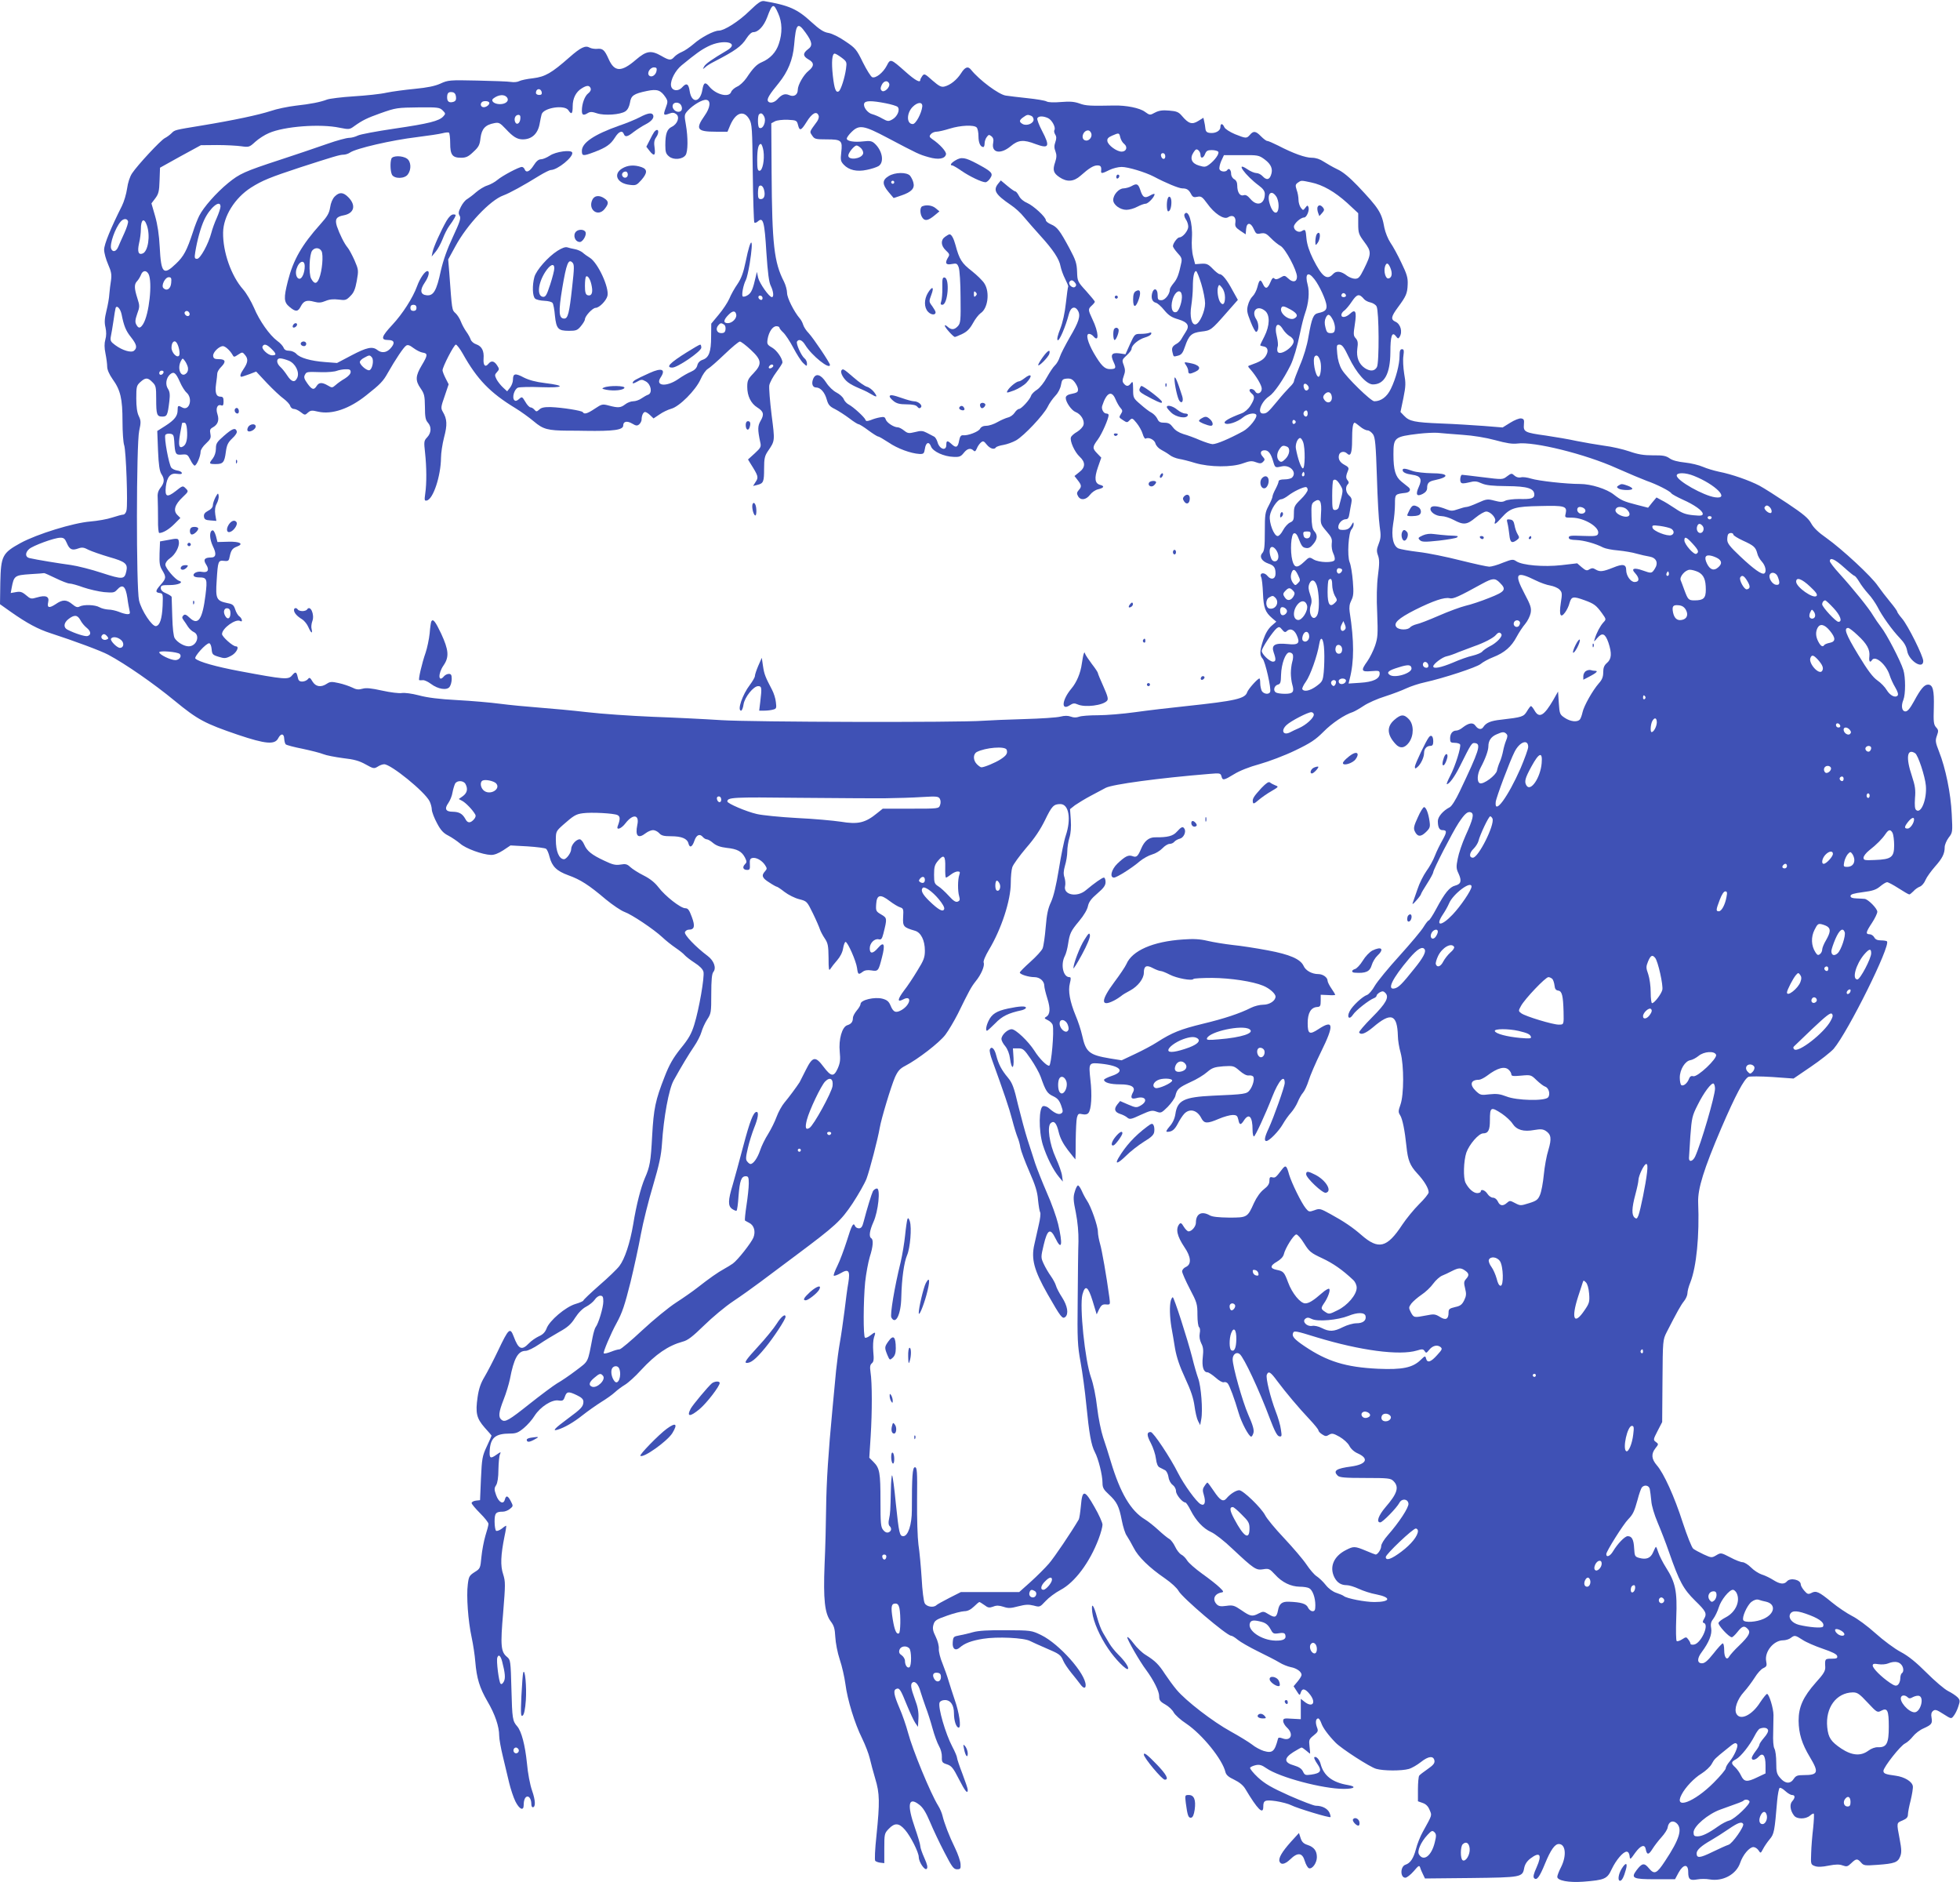 <?xml version="1.0" standalone="no"?>
<!DOCTYPE svg PUBLIC "-//W3C//DTD SVG 20010904//EN"
 "http://www.w3.org/TR/2001/REC-SVG-20010904/DTD/svg10.dtd">
<svg version="1.0" xmlns="http://www.w3.org/2000/svg"
 width="1280pt" height="1229pt" viewBox="0 0 1280 1229"
 preserveAspectRatio="xMidYMid meet">
<g transform="translate(0,1229) scale(0.1,-0.1)"
fill="#3f51b5" stroke="none">
<path d="M4895 12219 c-69 -68 -165 -129 -201 -129 -32 0 -117 -45 -164 -87
-25 -21 -59 -45 -77 -52 -17 -7 -39 -21 -49 -32 -22 -25 -33 -24 -85 6 -67 38
-97 34 -166 -25 -95 -82 -140 -81 -178 4 -27 61 -39 71 -77 67 -15 -1 -36 2
-47 8 -28 16 -58 2 -132 -63 -117 -103 -158 -127 -238 -137 -39 -4 -80 -13
-91 -19 -11 -6 -35 -8 -53 -5 -17 3 -117 7 -221 9 -180 4 -190 3 -240 -20 -36
-16 -84 -26 -166 -34 -63 -6 -146 -17 -185 -25 -38 -9 -135 -19 -215 -24 -80
-5 -158 -15 -174 -21 -45 -17 -106 -29 -205 -40 -50 -6 -124 -21 -164 -35 -77
-25 -239 -60 -452 -95 -177 -29 -173 -28 -195 -50 -10 -10 -30 -25 -44 -32
-28 -15 -177 -175 -213 -229 -15 -22 -28 -62 -33 -100 -5 -35 -20 -86 -34
-114 -72 -143 -116 -250 -116 -285 0 -21 12 -64 26 -96 21 -48 24 -67 19 -104
-4 -25 -9 -65 -11 -90 -1 -24 -10 -74 -19 -110 -12 -49 -14 -76 -6 -108 6 -28
6 -56 -1 -79 -7 -25 -7 -54 1 -92 6 -30 11 -68 11 -85 0 -19 13 -50 35 -81 52
-72 65 -128 65 -276 0 -70 5 -140 11 -156 12 -33 25 -387 15 -426 -3 -15 -13
-27 -21 -27 -8 0 -41 -9 -72 -19 -32 -11 -96 -22 -143 -26 -112 -9 -348 -82
-455 -140 -120 -66 -129 -84 -133 -259 l-2 -141 72 -51 c104 -73 176 -112 260
-139 151 -49 329 -115 375 -140 114 -61 297 -188 433 -300 152 -125 198 -149
415 -223 179 -60 240 -66 262 -22 17 33 38 32 39 -3 1 -15 5 -32 10 -37 5 -5
54 -18 110 -29 56 -12 116 -27 135 -35 19 -8 77 -19 129 -26 73 -8 107 -18
148 -41 50 -28 55 -29 78 -15 13 9 32 16 43 16 44 0 264 -178 296 -241 8 -15
15 -41 15 -56 1 -15 16 -55 34 -88 24 -46 42 -65 74 -81 23 -12 58 -36 77 -52
36 -32 145 -72 201 -74 21 -1 49 10 80 30 l48 32 110 -6 c61 -4 116 -11 122
-16 7 -5 17 -28 23 -53 16 -62 46 -92 123 -120 78 -28 132 -62 244 -157 45
-37 100 -74 122 -82 48 -17 191 -113 247 -165 22 -21 61 -52 86 -69 25 -17 52
-38 60 -48 8 -9 37 -32 65 -50 33 -21 54 -42 58 -59 8 -33 -29 -246 -60 -345
-18 -59 -37 -93 -89 -156 -50 -63 -74 -105 -105 -185 -60 -153 -71 -207 -81
-384 -9 -171 -15 -203 -48 -278 -26 -61 -55 -172 -76 -302 -21 -123 -55 -225
-90 -271 -14 -19 -73 -76 -131 -126 -57 -50 -104 -95 -104 -99 0 -4 -24 -15
-52 -23 -64 -19 -171 -109 -189 -161 -9 -23 -24 -39 -50 -50 -21 -10 -50 -30
-65 -46 -47 -49 -68 -39 -99 44 -24 63 -33 54 -103 -93 -30 -63 -70 -140 -88
-170 -24 -40 -37 -76 -45 -132 -15 -104 -7 -138 46 -199 25 -27 45 -51 45 -53
0 -2 -14 -34 -31 -70 -29 -62 -32 -78 -38 -209 l-6 -142 -27 -3 c-16 -2 -28
-9 -28 -16 0 -6 25 -36 55 -66 30 -30 55 -61 55 -70 0 -8 -9 -43 -20 -77 -10
-34 -22 -96 -26 -138 -7 -75 -8 -77 -45 -100 -34 -22 -38 -29 -44 -80 -10 -75
2 -240 25 -345 10 -47 21 -119 24 -160 9 -108 28 -170 79 -258 50 -85 77 -165
77 -225 0 -21 11 -82 24 -135 13 -53 31 -131 41 -172 10 -41 28 -96 41 -122
26 -52 54 -64 54 -24 0 34 10 56 25 56 14 0 25 -22 25 -51 0 -10 4 -19 9 -19
20 0 18 45 -4 108 -14 40 -28 114 -34 182 -12 116 -35 205 -63 238 -31 35 -33
51 -38 240 -5 188 -6 194 -28 213 -41 33 -45 73 -26 290 15 186 15 202 0 250
-19 56 -16 125 9 249 8 36 12 66 11 68 -2 1 -15 -7 -29 -19 -15 -11 -31 -17
-37 -14 -5 3 -10 30 -10 60 0 56 8 65 55 65 12 0 33 8 45 18 22 18 22 19 6 50
-19 37 -31 41 -39 11 -9 -35 -40 -19 -57 29 -13 37 -13 45 0 65 9 14 15 51 15
102 1 44 5 89 10 99 8 18 6 18 -24 -3 -38 -27 -46 -23 -43 27 5 85 37 112 133
112 39 0 54 6 90 36 23 19 55 55 70 80 38 59 113 107 156 100 28 -4 33 -1 42
25 12 34 23 36 79 9 31 -15 42 -26 42 -43 -1 -31 -14 -45 -101 -109 -85 -63
-106 -84 -68 -73 46 14 105 48 164 95 33 26 87 64 120 85 33 20 74 49 90 64
17 16 47 38 67 50 20 12 67 54 103 94 98 106 179 161 273 187 33 8 64 32 140
106 53 52 138 123 189 157 51 34 131 91 179 127 48 36 153 115 234 175 257
192 291 223 368 338 38 58 79 130 91 161 21 57 74 260 86 331 10 60 74 272
100 332 19 41 32 56 67 74 81 42 223 151 262 203 21 28 57 89 81 136 75 153
87 175 116 212 37 45 61 102 53 123 -4 9 11 44 34 83 82 136 143 324 143 437
0 39 4 85 10 103 6 18 47 74 90 125 56 64 93 120 124 183 44 91 56 104 100
104 55 0 72 -96 35 -206 -11 -32 -31 -131 -45 -219 -18 -109 -34 -176 -51
-214 -20 -42 -28 -80 -35 -165 -5 -61 -14 -123 -20 -138 -6 -15 -42 -54 -80
-88 -38 -34 -69 -65 -69 -70 0 -12 58 -30 95 -30 36 0 65 -26 65 -57 0 -11 9
-48 20 -83 21 -66 18 -104 -8 -119 -14 -8 -12 -11 11 -22 15 -7 30 -22 32 -33
10 -40 -9 -259 -23 -264 -14 -4 -64 45 -97 98 -40 62 -122 140 -148 140 -27 0
-67 -38 -67 -64 0 -10 11 -31 25 -47 15 -19 27 -49 31 -80 10 -75 27 -73 23 2
l-4 64 34 0 c32 0 39 -6 83 -70 26 -38 55 -90 64 -115 33 -94 43 -109 81 -127
30 -14 41 -28 53 -61 13 -37 13 -44 0 -52 -16 -10 -43 2 -77 32 -11 11 -29 18
-40 16 -29 -5 -31 -159 -3 -252 25 -80 68 -166 106 -211 l25 -30 -5 37 c-2 21
-21 74 -41 118 -42 92 -58 206 -33 227 22 19 38 0 52 -59 9 -38 28 -75 60
-117 26 -33 48 -61 49 -61 1 0 2 55 2 123 1 67 4 135 8 150 7 25 11 28 36 22
18 -4 32 -1 39 8 19 22 25 116 13 217 -12 111 -11 113 69 105 129 -14 161 -50
70 -80 -27 -9 -50 -21 -50 -25 0 -18 40 -30 104 -30 74 0 103 -17 86 -50 -20
-37 -13 -49 21 -40 60 17 80 -19 27 -49 -25 -14 -31 -14 -80 7 l-53 23 -18
-22 c-24 -30 -18 -50 18 -62 17 -5 38 -16 47 -24 15 -13 25 -12 88 18 64 29
75 31 102 21 30 -11 33 -9 74 31 23 24 46 56 50 72 10 44 22 54 99 90 39 17
88 47 108 65 33 28 47 33 106 38 65 4 69 3 106 -29 24 -21 46 -33 61 -31 12 2
25 -2 29 -8 9 -15 -3 -61 -24 -88 -19 -25 -31 -27 -241 -36 -188 -9 -231 -30
-244 -120 -5 -31 -18 -59 -38 -81 -21 -25 -26 -35 -15 -35 31 0 48 14 69 54
11 22 30 51 41 63 35 38 85 26 112 -27 19 -37 38 -38 115 -5 33 14 73 25 90
25 26 0 31 -5 37 -30 7 -37 16 -38 37 -5 33 50 56 24 56 -62 0 -24 4 -43 9
-43 8 0 74 142 120 260 41 104 81 149 81 89 0 -23 -71 -223 -105 -297 -26 -55
-31 -82 -15 -82 19 0 81 64 107 109 14 25 39 60 54 76 15 17 35 48 44 70 9 22
24 49 34 60 10 11 27 47 37 79 10 33 46 117 81 188 87 176 83 214 -16 149 -59
-39 -71 -33 -71 39 0 66 21 102 61 105 21 1 24 7 24 41 l0 39 48 -2 c26 -2 47
-1 47 2 0 2 -11 21 -25 41 -14 20 -25 43 -25 50 0 22 -30 44 -61 44 -41 0 -83
23 -96 54 -21 44 -89 74 -234 101 -74 14 -177 30 -229 35 -52 6 -126 18 -164
27 -51 12 -92 14 -160 9 -197 -13 -333 -73 -370 -161 -7 -16 -43 -70 -80 -119
-87 -117 -89 -163 -3 -120 18 9 39 23 48 30 8 8 35 24 60 37 50 27 89 77 89
116 0 44 17 53 59 30 19 -10 43 -19 51 -19 8 0 35 -11 60 -24 44 -23 145 -42
154 -28 2 4 57 7 123 7 120 -1 265 -23 332 -51 42 -17 81 -52 81 -71 0 -27
-39 -53 -80 -53 -23 0 -58 -9 -80 -20 -73 -37 -175 -71 -317 -105 -143 -35
-199 -57 -297 -120 -29 -19 -93 -53 -142 -76 l-89 -42 -75 12 c-138 23 -159
41 -183 151 -8 36 -27 93 -42 128 -38 92 -51 163 -38 212 8 32 7 40 -3 40 -41
0 -59 82 -30 138 8 15 17 50 21 77 11 71 17 85 73 152 31 37 53 75 57 97 6 27
21 48 61 82 42 36 54 53 54 75 0 16 -5 29 -11 29 -11 0 -62 -36 -117 -82 -58
-50 -151 -31 -136 28 3 13 1 37 -4 54 -8 23 -7 42 3 78 8 26 15 67 15 92 0 25
6 65 14 90 9 29 12 71 9 116 l-5 71 33 26 c19 13 66 42 104 62 39 21 82 43 96
51 44 23 347 64 677 91 69 6 73 5 79 -16 7 -28 15 -27 82 14 35 22 100 48 167
66 60 17 164 56 232 89 102 49 133 70 185 122 56 57 138 112 192 129 11 4 43
22 70 40 28 19 91 47 140 62 50 16 113 40 140 53 28 13 82 31 120 39 122 27
339 98 365 120 14 12 50 32 81 44 74 29 119 68 153 132 16 30 42 69 57 86 15
18 31 50 35 70 6 33 1 50 -41 129 -69 131 -54 148 75 84 30 -15 73 -30 94 -33
22 -4 49 -15 60 -26 18 -18 19 -26 9 -88 -12 -79 -2 -102 27 -63 11 14 25 42
30 63 13 43 23 45 98 18 63 -23 76 -33 114 -85 28 -39 28 -40 9 -60 -21 -23
-44 -67 -56 -106 -7 -23 -7 -23 17 5 32 37 51 29 72 -31 23 -69 21 -106 -9
-132 -19 -16 -25 -32 -25 -62 0 -29 -7 -48 -29 -72 -41 -47 -97 -147 -106
-188 -4 -19 -12 -41 -17 -47 -16 -20 -62 -15 -99 10 -33 22 -34 26 -39 97 l-5
75 -31 -55 c-60 -103 -92 -122 -122 -70 -9 16 -20 30 -24 30 -3 0 -15 -15 -26
-34 -22 -36 -31 -39 -169 -55 -68 -7 -98 -20 -116 -48 -12 -19 -34 -16 -51 8
-16 24 -44 20 -85 -12 -13 -11 -31 -19 -40 -19 -25 0 -41 -20 -41 -52 0 -24 4
-28 29 -28 17 0 33 -5 36 -10 9 -15 -32 -145 -65 -207 -15 -29 -25 -53 -21
-53 15 0 50 47 84 115 77 154 78 156 101 153 40 -6 26 -48 -101 -315 -26 -55
-53 -98 -66 -104 -43 -22 -77 -62 -77 -90 0 -40 10 -59 29 -59 31 0 31 -12 2
-64 -16 -28 -39 -74 -50 -103 -11 -29 -36 -74 -56 -101 -19 -27 -46 -80 -58
-118 -13 -38 -27 -78 -31 -89 -5 -13 4 -7 23 15 17 19 31 38 31 42 0 4 18 35
40 69 22 34 40 68 40 74 0 17 125 260 165 321 41 62 60 78 81 70 22 -9 15 -42
-35 -152 -22 -49 -45 -117 -51 -150 -11 -53 -10 -66 5 -97 22 -48 17 -69 -21
-79 -37 -9 -69 -48 -125 -153 -22 -41 -44 -75 -49 -75 -4 0 -19 -19 -33 -42
-14 -24 -85 -108 -157 -188 -73 -80 -145 -168 -162 -197 -16 -29 -39 -55 -50
-59 -29 -9 -97 -72 -114 -107 -21 -40 -2 -59 22 -22 18 28 105 96 137 108 9 3
17 11 17 16 0 6 10 15 21 22 17 9 25 8 36 -4 27 -27 6 -67 -87 -160 -49 -49
-87 -94 -84 -98 11 -19 42 -7 91 34 117 100 158 86 162 -57 0 -26 8 -76 18
-110 22 -83 22 -273 -1 -338 -15 -42 -15 -50 -2 -70 15 -24 30 -97 41 -203 9
-90 23 -125 70 -176 46 -49 75 -98 75 -124 0 -9 -28 -44 -63 -78 -34 -34 -83
-94 -109 -133 -100 -152 -155 -166 -268 -67 -55 48 -113 88 -203 137 -64 35
-69 37 -103 24 -34 -12 -37 -11 -56 12 -29 35 -93 166 -109 220 -17 62 -23 66
-48 33 -38 -50 -43 -55 -62 -50 -15 4 -19 0 -19 -23 0 -20 -10 -35 -36 -55
-23 -18 -47 -51 -65 -90 -42 -94 -44 -95 -162 -95 -70 1 -110 5 -127 15 -53
30 -90 10 -90 -48 0 -25 -27 -57 -48 -57 -7 0 -21 14 -31 30 -14 24 -20 28
-29 18 -26 -32 -15 -79 33 -151 44 -64 47 -112 10 -129 -14 -6 -25 -19 -25
-29 0 -10 23 -62 50 -114 47 -89 50 -100 50 -170 0 -42 5 -77 11 -81 6 -4 8
-20 4 -40 -4 -22 0 -44 10 -65 13 -24 15 -45 10 -89 -7 -62 4 -100 30 -100 8
0 32 -16 54 -35 22 -20 45 -33 53 -30 8 3 20 0 26 -8 13 -16 44 -100 71 -192
18 -63 67 -155 82 -155 5 0 11 11 15 25 5 19 -5 53 -34 118 -38 87 -102 314
-102 362 0 32 25 51 46 34 28 -23 127 -234 198 -424 30 -79 47 -111 60 -113
17 -4 18 1 11 45 -3 26 -19 80 -34 118 -34 89 -66 218 -58 239 11 27 25 18 68
-41 57 -76 140 -175 211 -250 32 -34 58 -66 58 -72 0 -6 11 -18 24 -26 21 -14
28 -14 45 -3 19 11 28 10 69 -13 27 -16 54 -40 64 -59 10 -20 32 -40 56 -50
75 -34 55 -71 -43 -85 -99 -13 -121 -28 -89 -60 13 -12 46 -15 180 -15 151 0
166 -2 184 -20 39 -39 26 -81 -52 -171 -46 -54 -62 -99 -34 -99 15 0 107 94
125 128 16 30 55 26 59 -5 4 -24 -61 -123 -135 -207 -24 -27 -43 -58 -43 -71
0 -21 -23 -55 -36 -55 -3 0 -31 11 -64 25 -72 30 -80 30 -129 5 -82 -41 -111
-112 -76 -180 18 -34 43 -50 81 -50 15 0 50 -11 78 -24 28 -13 79 -30 114 -36
101 -20 94 -50 -13 -50 -60 0 -180 23 -199 39 -6 5 -28 14 -49 21 -22 7 -50
27 -69 51 -17 22 -44 47 -59 57 -15 9 -45 44 -67 77 -22 33 -88 110 -146 172
-58 61 -114 129 -124 150 -25 48 -144 163 -169 163 -21 0 -60 -25 -83 -53 -22
-26 -42 -14 -84 49 -20 30 -38 54 -41 54 -2 0 -11 -10 -19 -23 -13 -18 -13
-30 -4 -59 14 -47 5 -73 -21 -59 -28 15 -108 126 -147 202 -50 100 -162 269
-179 269 -27 0 -27 -21 1 -73 15 -29 30 -74 33 -101 4 -32 12 -52 24 -57 9 -5
25 -13 35 -18 9 -4 20 -24 23 -45 3 -22 15 -43 28 -52 12 -9 21 -26 21 -40 0
-23 42 -74 61 -74 5 0 20 -22 34 -50 35 -69 83 -120 134 -143 24 -10 87 -59
139 -109 142 -133 155 -142 202 -134 36 6 42 3 77 -35 46 -51 103 -78 161 -79
24 0 52 -4 62 -10 22 -12 40 -61 40 -111 0 -31 -4 -39 -18 -39 -11 0 -24 11
-30 24 -11 25 -45 35 -124 38 -46 2 -64 -13 -72 -57 -9 -46 -20 -50 -61 -25
-32 20 -36 20 -64 6 -43 -23 -55 -20 -113 20 -47 32 -57 35 -99 29 -36 -5 -50
-3 -63 10 -30 31 -16 68 29 77 18 3 18 6 -10 33 -17 17 -68 57 -113 89 -46 33
-90 72 -99 87 -9 15 -26 33 -39 39 -12 7 -30 30 -40 52 -10 21 -27 44 -38 50
-11 6 -43 32 -71 58 -27 25 -67 57 -87 69 -93 56 -162 172 -224 379 -14 48
-37 119 -50 157 -13 39 -31 126 -39 195 -8 73 -25 155 -40 196 -40 114 -76
466 -56 542 18 66 37 54 67 -44 l26 -86 16 34 c14 27 23 33 45 31 28 -2 28 -2
22 45 -19 141 -49 311 -61 351 -7 25 -14 60 -14 78 0 38 -45 166 -72 205 -10
15 -25 43 -33 62 -9 20 -20 36 -25 36 -5 0 -15 -18 -21 -41 -11 -34 -10 -56 7
-137 12 -62 18 -129 17 -187 -2 -49 -4 -220 -5 -380 -3 -262 -1 -301 19 -410
12 -66 29 -190 37 -275 19 -192 32 -265 56 -311 23 -43 50 -150 50 -201 0 -31
7 -44 41 -75 53 -49 67 -77 85 -170 8 -41 22 -87 33 -101 10 -15 30 -50 44
-77 29 -59 103 -131 204 -200 42 -29 80 -64 90 -83 24 -44 315 -292 343 -292
7 0 26 -12 44 -27 17 -14 76 -48 131 -75 55 -27 118 -59 139 -72 22 -14 56
-27 75 -31 39 -7 71 -30 71 -51 0 -7 -12 -26 -26 -43 l-26 -31 20 -31 c19 -30
20 -31 27 -10 9 31 30 26 61 -14 41 -54 15 -87 -37 -46 l-24 19 0 -67 0 -66
-57 3 c-52 4 -58 2 -58 -15 0 -11 11 -30 25 -43 46 -43 25 -91 -30 -70 -19 7
-27 6 -29 -3 -22 -84 -36 -96 -94 -79 -21 7 -56 25 -76 42 -21 16 -83 54 -139
85 -115 63 -292 199 -353 272 -22 26 -56 73 -76 103 -40 62 -64 86 -125 124
-24 14 -60 49 -80 76 -21 28 -39 46 -41 40 -4 -10 82 -160 124 -215 47 -64 84
-137 84 -169 0 -27 6 -36 40 -55 22 -12 47 -36 55 -52 9 -16 45 -49 82 -73
105 -71 237 -234 256 -317 5 -18 20 -32 57 -49 33 -16 58 -36 72 -59 81 -136
118 -172 118 -118 0 42 10 47 83 37 38 -6 83 -18 100 -27 37 -19 250 -84 256
-77 2 2 -1 15 -7 29 -13 27 -48 45 -89 45 -13 0 -91 30 -173 66 -118 53 -159
77 -205 119 -31 29 -54 58 -51 63 3 6 20 13 37 17 24 5 39 1 69 -20 86 -60
369 -135 506 -135 70 0 86 15 27 25 -102 17 -159 61 -179 139 -7 28 -31 53
-41 42 -3 -3 6 -23 20 -43 32 -45 23 -61 -41 -70 -37 -5 -42 -3 -53 21 -9 18
-25 29 -58 39 -66 18 -68 47 -5 87 26 16 51 30 54 30 4 0 17 -9 30 -20 13 -11
24 -20 25 -20 2 0 0 21 -3 47 -5 43 -3 48 27 72 30 24 31 29 21 55 -11 31 -7
56 9 56 5 0 14 -14 20 -31 10 -30 46 -79 93 -127 39 -40 225 -160 265 -171 48
-14 167 -14 213 -1 19 5 55 26 79 45 50 40 84 43 89 8 2 -16 -9 -29 -45 -54
-26 -18 -51 -37 -55 -43 -4 -6 -8 -46 -8 -89 l0 -78 31 -11 c21 -7 36 -22 45
-45 16 -38 19 -29 -44 -143 -17 -30 -37 -81 -45 -113 -16 -61 -37 -92 -68
-102 -35 -11 -36 -85 -1 -85 9 0 34 19 54 42 33 39 37 41 43 23 3 -11 12 -31
19 -45 l12 -25 299 3 c332 4 338 5 349 66 5 24 18 44 40 61 63 48 78 26 41
-57 -20 -44 -24 -63 -16 -71 17 -17 35 7 71 95 37 90 64 128 90 128 45 0 52
-76 15 -150 -14 -27 -25 -56 -25 -64 0 -25 75 -39 170 -32 140 11 156 18 185
81 29 61 75 115 98 115 10 0 17 -11 19 -27 3 -27 4 -27 37 20 36 49 63 58 69
22 7 -37 19 -37 43 2 13 21 40 56 60 78 20 22 39 51 40 64 6 37 33 49 58 27
40 -36 20 -104 -75 -247 -55 -84 -70 -90 -106 -47 -30 37 -45 34 -81 -14 -38
-51 -22 -58 122 -58 l130 0 23 43 c31 56 63 59 63 5 0 -49 11 -58 60 -49 22 4
57 4 79 0 87 -15 174 32 200 107 18 54 61 104 87 104 10 0 25 -9 33 -21 14
-21 14 -21 30 9 8 16 28 45 43 63 29 34 32 50 49 252 4 42 11 80 16 83 5 4 22
-6 37 -20 15 -14 35 -26 44 -26 21 0 22 -18 1 -41 -18 -20 -13 -61 12 -93 18
-25 77 -25 105 0 10 9 22 15 24 12 3 -3 1 -45 -4 -94 -6 -49 -12 -123 -13
-164 -3 -73 -2 -74 24 -84 19 -7 47 -6 91 3 46 9 70 9 91 1 26 -9 32 -8 56 15
32 31 40 31 64 4 17 -20 24 -21 107 -15 111 8 133 16 148 54 10 24 10 46 -3
114 -21 110 -21 105 19 122 26 11 35 21 35 39 0 13 8 55 18 93 9 38 16 79 14
92 -5 30 -54 60 -112 68 -68 9 -80 14 -80 32 1 24 111 165 142 179 14 7 37 28
51 46 14 18 45 42 69 52 53 24 59 32 52 71 -4 21 -1 34 10 43 13 11 24 8 67
-20 52 -33 52 -33 68 -12 9 11 23 38 30 61 12 36 12 42 -5 60 -11 11 -38 29
-62 41 -24 12 -87 66 -140 119 -68 68 -118 109 -169 136 -40 21 -114 76 -165
122 -51 46 -120 97 -153 113 -33 17 -93 57 -133 90 -84 69 -102 77 -133 60
-20 -10 -26 -8 -46 15 -13 15 -23 33 -23 41 0 31 -68 46 -90 20 -18 -21 -45
-19 -88 8 -20 13 -54 30 -75 36 -21 7 -54 28 -72 47 -19 19 -44 34 -55 34 -11
0 -48 14 -81 32 -60 31 -61 31 -91 13 -29 -17 -32 -17 -82 6 -28 13 -59 30
-68 37 -10 8 -40 84 -68 169 -55 172 -125 325 -170 376 -35 41 -38 74 -9 111
21 26 21 28 3 41 -18 13 -18 16 11 72 l30 58 2 268 c2 268 2 268 28 320 66
129 92 176 113 202 12 15 22 38 22 51 0 13 8 45 19 71 40 102 60 305 51 523
-3 88 36 215 151 484 93 216 148 319 177 335 10 4 78 4 156 -1 l139 -10 113
77 c62 42 129 95 149 117 94 111 374 675 348 702 -4 3 -21 6 -39 6 -23 0 -37
6 -44 20 -6 11 -20 20 -30 20 -28 0 -25 14 15 74 19 29 35 62 35 73 0 21 -60
82 -83 84 -7 1 -30 2 -52 3 -28 1 -40 5 -40 16 0 11 21 17 81 25 64 8 87 16
113 38 18 15 38 27 45 27 7 0 41 -18 75 -40 34 -22 65 -40 70 -40 4 0 16 10
27 21 10 12 29 25 42 30 13 5 29 24 37 44 8 19 36 57 61 86 49 55 64 85 64
128 0 15 12 43 26 62 26 33 26 36 20 154 -6 133 -40 300 -83 408 -24 61 -25
72 -14 103 11 31 11 38 -5 55 -16 18 -18 36 -15 129 3 114 -6 150 -38 150 -24
0 -48 -28 -91 -108 -26 -47 -42 -67 -56 -67 -24 0 -30 36 -14 75 15 37 15 148
0 196 -19 61 -110 235 -145 279 -17 22 -41 57 -53 77 -25 44 -130 174 -219
272 -35 38 -63 75 -63 82 0 28 33 13 93 -41 33 -30 64 -55 68 -55 4 0 18 -17
30 -37 12 -21 39 -57 60 -80 21 -22 47 -61 60 -85 30 -60 96 -152 146 -204 29
-30 43 -55 48 -84 11 -65 105 -124 105 -66 0 32 -101 235 -139 278 -17 20 -31
40 -31 44 0 5 -21 34 -46 64 -25 30 -61 77 -80 104 -42 63 -235 241 -336 313
-52 36 -85 68 -100 96 -18 33 -51 61 -153 129 -72 48 -155 101 -185 117 -65
34 -181 75 -264 91 -33 7 -80 21 -105 32 -25 11 -78 24 -117 28 -47 5 -82 14
-100 27 -24 17 -44 21 -109 20 -61 0 -98 6 -155 26 -41 14 -115 31 -165 37
-49 7 -130 21 -180 31 -49 11 -139 26 -199 35 -138 19 -148 24 -144 72 3 31 0
37 -18 40 -12 2 -44 -11 -71 -28 l-50 -31 -124 10 c-68 5 -194 13 -279 16
-172 7 -206 14 -240 50 l-24 25 19 91 c16 79 16 99 5 160 -6 39 -9 90 -5 115
5 36 3 44 -9 44 -12 0 -16 -11 -16 -43 0 -56 -24 -149 -57 -216 -25 -52 -64
-81 -108 -81 -22 0 -182 156 -212 207 -16 27 -27 65 -30 103 -5 56 -4 60 15
60 17 0 30 -18 61 -83 49 -103 115 -177 157 -177 75 0 113 70 114 210 0 107
11 138 36 105 13 -17 16 -18 24 -5 21 32 7 84 -26 99 -33 15 -30 33 15 94 54
73 62 91 64 150 2 43 -5 67 -41 141 -23 49 -55 108 -72 132 -16 24 -33 67 -39
96 -18 101 -36 128 -175 275 -54 56 -97 92 -133 108 -29 14 -69 37 -89 50 -24
16 -51 25 -77 25 -42 0 -121 28 -221 80 -32 16 -64 30 -71 30 -6 0 -24 14 -40
30 -34 35 -49 37 -72 10 -22 -25 -25 -25 -98 4 -35 15 -64 34 -69 45 -12 27
-26 27 -26 1 0 -24 -32 -42 -68 -38 -20 2 -28 9 -30 28 -1 14 -5 35 -8 48 l-5
23 -34 -21 c-40 -25 -63 -18 -106 33 -22 26 -35 31 -84 35 -44 4 -67 0 -92
-13 -33 -18 -34 -18 -66 5 -33 25 -123 43 -202 41 -154 -3 -184 -2 -224 13
-34 12 -62 15 -121 10 -47 -4 -84 -3 -96 4 -11 6 -67 15 -124 21 -58 6 -122
14 -142 17 -46 7 -172 101 -226 168 -20 26 -40 19 -66 -23 -28 -43 -69 -76
-108 -86 -21 -5 -35 2 -79 40 -49 44 -53 46 -66 29 -7 -10 -13 -21 -13 -26 0
-21 -33 -3 -96 53 -98 87 -99 87 -123 40 -24 -46 -72 -84 -95 -75 -9 4 -36 47
-61 97 -41 84 -48 93 -114 137 -40 28 -87 51 -111 55 -31 5 -57 22 -111 71
-92 85 -146 109 -309 137 -20 3 -39 -10 -95 -64z m187 -16 c27 -59 28 -130 4
-200 -18 -55 -57 -96 -111 -119 -33 -14 -57 -38 -100 -103 -17 -24 -44 -50
-62 -57 -17 -8 -34 -23 -38 -34 -13 -40 -101 -18 -144 36 -25 31 -36 26 -44
-22 -14 -85 -70 -91 -83 -9 -7 49 -21 56 -49 25 -27 -30 -69 -23 -73 12 -4 36
29 99 70 132 94 77 126 100 172 123 98 50 212 26 124 -26 -100 -59 -141 -88
-150 -106 -10 -19 -10 -19 8 -4 10 10 35 25 55 35 141 73 181 101 215 155 14
22 32 39 43 39 33 0 69 39 91 97 34 92 42 94 72 26z m178 -125 c45 -62 49 -87
16 -110 -34 -26 -33 -45 4 -66 38 -21 38 -44 1 -74 -33 -26 -71 -93 -71 -124
0 -33 -25 -49 -56 -35 -28 12 -48 5 -78 -28 -20 -22 -51 -28 -61 -11 -8 14 10
44 71 118 59 73 92 152 100 247 12 142 23 154 74 83z m237 -165 c33 -25 34
-29 28 -72 -8 -59 -34 -139 -47 -147 -19 -12 -29 13 -39 101 -10 91 -5 145 12
145 6 0 26 -12 46 -27z m-1209 -84 c-4 -29 -33 -48 -49 -32 -16 16 6 53 32 53
15 0 20 -5 17 -21z m1519 -85 c8 -23 -33 -62 -49 -46 -9 9 -9 18 0 37 13 28
39 33 49 9z m-1950 -30 c4 -11 -2 -23 -15 -33 -23 -17 -42 -68 -42 -113 0 -30
10 -34 39 -16 15 9 28 9 60 -2 49 -16 152 -9 185 13 15 10 25 30 30 56 7 47
24 59 111 77 67 14 90 6 122 -42 15 -24 15 -29 0 -70 -17 -46 -14 -50 26 -35
18 7 30 6 43 -4 25 -18 9 -65 -29 -83 -31 -15 -42 -45 -42 -120 0 -45 4 -57
25 -74 29 -24 87 -19 107 9 16 21 17 115 2 200 -11 61 -10 65 12 90 36 39 98
75 122 71 31 -4 26 -51 -12 -104 -61 -87 -49 -104 74 -104 l76 0 18 43 c36 83
89 100 124 39 18 -30 20 -60 23 -348 2 -174 7 -320 10 -326 3 -5 13 -3 24 7
34 30 43 -3 55 -204 9 -134 17 -196 29 -218 17 -35 21 -73 7 -73 -18 0 -81 90
-90 127 l-8 38 -7 -30 c-19 -84 -29 -106 -51 -121 -13 -9 -28 -13 -34 -10 -10
7 3 76 20 108 6 11 17 59 25 107 28 175 9 186 -26 14 -15 -73 -29 -111 -54
-148 -19 -27 -43 -70 -53 -95 -11 -25 -42 -72 -69 -104 l-49 -59 -1 -86 c0
-98 -14 -136 -55 -150 -18 -6 -31 -19 -35 -36 -4 -18 -18 -32 -41 -42 -20 -8
-58 -30 -85 -49 -76 -52 -151 -45 -114 11 36 54 8 66 -71 30 -97 -44 -106 -50
-111 -63 -2 -8 7 -6 27 5 28 16 33 17 58 3 35 -19 45 -76 16 -87 -10 -3 -30
-15 -45 -25 -14 -10 -38 -18 -53 -18 -15 0 -38 -9 -52 -20 -30 -23 -46 -24
-107 -8 -41 11 -46 10 -91 -20 -49 -33 -70 -39 -79 -23 -7 10 -132 30 -208 33
-42 1 -63 -3 -76 -16 -17 -15 -20 -15 -32 -1 -7 8 -18 15 -25 15 -7 0 -23 16
-34 36 -21 35 -22 36 -42 18 -14 -12 -23 -14 -30 -7 -17 17 0 73 24 82 11 4
79 6 151 3 151 -5 164 10 24 27 -58 7 -103 19 -137 36 -56 30 -71 27 -71 -14
0 -16 -9 -39 -19 -52 l-19 -24 -27 25 c-15 14 -34 38 -42 53 -13 26 -13 31 3
48 15 17 16 20 0 44 -19 29 -38 32 -56 10 -21 -26 -35 -11 -32 33 4 51 -11 81
-48 94 -16 5 -32 19 -36 31 -4 12 -17 36 -29 52 -12 17 -28 46 -35 65 -7 19
-23 44 -35 55 -24 21 -23 18 -41 265 l-7 86 47 86 c76 141 227 301 313 332 39
14 134 66 237 130 33 20 66 36 73 36 44 0 149 86 140 114 -7 20 -108 6 -146
-20 -20 -13 -46 -24 -58 -24 -16 0 -31 -13 -48 -40 -26 -41 -49 -51 -59 -25
-3 8 -11 15 -18 15 -19 0 -127 -57 -160 -85 -15 -13 -44 -29 -65 -36 -21 -6
-54 -27 -75 -45 -20 -18 -46 -37 -57 -44 -12 -6 -30 -28 -41 -50 -16 -32 -18
-43 -8 -59 9 -16 2 -38 -44 -137 -38 -81 -63 -152 -79 -221 -28 -132 -48 -165
-92 -161 -42 4 -47 33 -13 83 26 38 34 75 17 75 -16 0 -49 -48 -67 -98 -28
-77 -95 -181 -161 -252 -73 -78 -79 -100 -28 -100 42 0 47 -21 13 -57 -25 -26
-56 -30 -84 -8 -32 25 -69 17 -168 -35 l-95 -50 -78 6 c-93 7 -164 27 -188 54
-10 11 -31 20 -47 20 -19 0 -31 6 -36 20 -4 10 -22 31 -41 44 -51 38 -117 132
-152 216 -18 41 -49 95 -71 120 -78 88 -133 245 -131 371 1 106 76 226 182
294 74 47 127 68 321 132 217 70 259 83 283 83 12 0 32 6 43 14 39 27 271 81
439 101 72 9 145 20 164 25 19 5 38 7 43 4 4 -3 8 -34 8 -69 0 -76 14 -95 71
-95 32 0 48 7 80 38 35 32 42 45 47 91 8 60 31 86 90 97 30 6 37 2 75 -38 48
-52 75 -68 111 -68 60 0 100 38 111 106 4 21 9 47 12 57 12 44 151 65 175 27
20 -31 28 -24 28 26 0 52 21 94 59 117 33 21 50 21 58 1z m-319 -27 c2 -12 -3
-17 -17 -17 -12 0 -21 6 -21 13 0 31 32 34 38 4z m-560 -29 c2 -19 -2 -28 -17
-33 -27 -8 -41 1 -41 29 0 29 9 38 35 34 13 -2 21 -12 23 -30z m332 -3 c18
-22 -5 -45 -45 -45 -38 0 -63 22 -43 37 32 25 71 29 88 8z m-117 -32 c11 -10
-13 -33 -34 -33 -18 0 -26 20 -12 33 8 9 38 9 46 0z m2590 -7 c37 -7 73 -18
79 -24 18 -18 -2 -64 -35 -82 -25 -14 -30 -13 -65 6 -20 12 -49 24 -64 28 -32
7 -63 49 -54 71 7 18 47 19 139 1z m-1335 -13 c12 -24 4 -43 -18 -43 -23 0
-44 26 -36 45 7 21 43 19 54 -2z m1575 -9 c-5 -44 -42 -114 -62 -114 -41 0
-42 70 -1 112 33 33 66 34 63 2z m-3132 -25 c19 -19 20 -22 4 -39 -27 -30 -94
-47 -320 -80 -115 -17 -223 -37 -238 -45 -16 -8 -41 -15 -57 -15 -16 0 -80
-17 -142 -39 -62 -21 -126 -43 -143 -49 -16 -6 -91 -30 -165 -55 -235 -77
-265 -91 -340 -152 -77 -63 -161 -158 -189 -214 -10 -20 -29 -67 -41 -106 -40
-121 -60 -159 -111 -207 -82 -79 -97 -64 -106 110 -4 78 -14 145 -30 201 l-24
83 25 33 c21 28 26 45 28 116 l3 84 133 74 134 73 106 1 c59 0 130 -4 158 -8
49 -7 53 -6 91 29 22 20 62 46 89 57 99 44 335 62 462 35 61 -12 65 -12 95 10
53 38 83 53 170 84 105 37 108 37 260 39 116 1 129 -1 148 -20z m2099 -39 c17
-32 -8 -89 -32 -74 -10 6 -11 78 -1 87 11 12 22 8 33 -13z m356 5 c4 -8 -1
-25 -10 -38 -52 -71 -50 -65 -32 -92 15 -23 22 -25 95 -25 96 0 104 -7 95 -84
-6 -51 -4 -59 16 -81 34 -36 86 -48 151 -34 30 6 64 17 77 25 38 25 25 101
-27 148 -17 15 -30 18 -72 13 -60 -7 -109 1 -109 18 0 7 14 27 32 44 49 48 79
43 232 -38 203 -107 207 -109 270 -127 65 -19 108 -11 114 19 3 17 -40 65 -89
98 -20 14 -22 19 -10 33 7 9 24 16 36 16 13 0 52 9 87 20 71 22 158 26 176 8
7 -7 12 -33 12 -58 0 -43 13 -70 32 -70 4 0 8 10 8 23 0 13 6 32 14 42 12 17
16 17 31 5 12 -10 15 -22 11 -43 -13 -65 48 -77 114 -22 50 42 84 45 164 14
87 -32 95 -16 41 87 -20 38 -33 74 -31 81 7 16 37 17 70 2 26 -12 52 -61 42
-78 -4 -6 -1 -19 5 -29 9 -14 9 -27 1 -50 -8 -22 -8 -39 1 -61 8 -22 8 -39 -2
-69 -18 -52 -12 -72 28 -99 49 -33 93 -30 138 10 56 50 85 67 110 67 22 0 27
-9 24 -37 -2 -18 8 -16 54 7 22 11 58 20 80 20 42 0 154 -34 210 -63 79 -42
164 -77 186 -77 30 0 43 -9 58 -38 10 -19 18 -22 40 -17 25 5 32 1 65 -44 46
-65 108 -106 135 -90 30 20 54 4 49 -32 -4 -26 0 -34 31 -55 l36 -24 3 35 c4
46 31 44 51 -3 13 -29 18 -32 45 -26 26 4 36 0 66 -31 19 -20 48 -43 63 -51
31 -17 107 -159 107 -201 0 -34 -27 -40 -56 -12 -24 22 -26 22 -53 6 -20 -12
-31 -13 -39 -5 -8 8 -15 1 -26 -26 -18 -42 -32 -46 -48 -11 -16 35 -24 31 -36
-18 -6 -24 -21 -52 -32 -62 -11 -10 -25 -36 -30 -57 -9 -33 -7 -48 17 -108 15
-39 32 -69 37 -67 18 6 18 54 1 81 -37 55 5 98 56 57 34 -27 32 -97 -4 -168
-15 -29 -27 -54 -27 -57 0 -3 10 -6 22 -8 29 -4 34 -32 13 -64 -15 -23 -37
-36 -99 -58 -19 -6 -19 -7 1 -29 38 -44 73 -103 73 -125 0 -28 -29 -41 -42
-19 -9 18 -38 24 -38 8 0 -5 7 -14 15 -21 21 -17 19 -34 -9 -79 -14 -22 -38
-43 -58 -50 -80 -30 -120 -53 -109 -64 15 -15 82 7 119 38 29 24 76 33 86 17
10 -17 -45 -86 -86 -108 -92 -50 -173 -84 -199 -84 -11 0 -48 12 -82 26 -34
15 -83 33 -109 40 -31 10 -54 25 -68 44 -17 23 -29 30 -56 30 -27 0 -37 5 -46
26 -7 14 -23 31 -37 39 -15 7 -47 32 -73 55 -47 40 -48 43 -48 98 -1 50 -2 55
-14 40 -16 -22 -30 -23 -47 -2 -10 12 -10 22 0 50 10 27 10 41 0 69 -13 34
-12 36 19 65 18 16 32 35 32 43 0 23 45 61 86 73 21 6 40 16 42 24 3 9 -1 11
-12 7 -10 -4 -35 -7 -57 -7 -38 0 -39 -1 -69 -66 l-30 -67 -41 6 c-49 6 -59
-9 -36 -58 18 -38 14 -45 -25 -45 -34 0 -57 23 -105 105 -40 70 -54 125 -31
125 9 0 21 -7 28 -15 39 -47 36 25 -6 111 -29 62 -29 66 -4 89 11 10 20 21 20
25 0 4 -26 35 -57 70 -56 61 -57 64 -59 126 -2 55 -9 76 -49 151 -64 119 -81
141 -121 158 -19 8 -34 20 -34 27 0 21 -81 95 -122 113 -22 9 -44 27 -53 45
-9 17 -19 30 -24 30 -5 0 -28 16 -52 36 l-43 36 -18 -22 c-34 -43 -17 -70 84
-139 26 -17 65 -52 85 -78 21 -25 69 -80 107 -122 84 -92 124 -153 132 -200 4
-20 17 -57 30 -82 13 -26 22 -48 20 -50 -2 -2 -9 -51 -15 -107 -7 -66 -21
-128 -37 -169 -16 -40 -23 -68 -17 -74 10 -10 52 88 73 169 12 48 41 58 61 21
17 -32 4 -72 -55 -172 -29 -51 -59 -108 -65 -128 -6 -20 -21 -45 -32 -55 -11
-10 -34 -45 -52 -77 -18 -34 -45 -68 -64 -81 -18 -11 -36 -29 -39 -39 -8 -26
-64 -87 -79 -87 -7 0 -20 -11 -29 -25 -9 -14 -29 -28 -44 -31 -15 -4 -45 -17
-68 -30 -22 -13 -55 -24 -72 -24 -21 0 -35 -7 -42 -20 -10 -19 -80 -46 -112
-42 -12 1 -19 -8 -24 -33 -8 -46 -20 -52 -48 -26 -29 27 -36 26 -36 -4 0 -43
-46 -28 -58 20 -5 16 -15 32 -23 35 -7 4 -28 15 -46 24 -27 14 -39 15 -77 5
-41 -10 -48 -9 -72 10 -15 12 -33 21 -41 21 -26 0 -71 30 -78 50 -6 18 -12 20
-38 15 -18 -3 -45 -11 -61 -18 -23 -8 -31 -8 -34 2 -6 17 -78 83 -108 99 -14
7 -29 23 -34 36 -5 13 -26 32 -47 43 -22 11 -51 39 -68 66 -35 54 -69 63 -85
22 -12 -31 -3 -55 20 -55 28 0 56 -31 69 -78 10 -35 19 -46 54 -63 23 -12 65
-39 93 -60 28 -22 56 -39 61 -39 6 0 35 -18 64 -40 30 -22 58 -40 64 -40 5 0
36 -18 68 -39 58 -40 146 -72 202 -75 27 -1 30 3 35 33 6 43 27 51 40 16 12
-33 84 -66 147 -68 38 -2 48 2 67 26 23 29 45 34 64 15 8 -8 13 -5 21 13 5 14
17 31 26 39 15 13 20 11 39 -13 22 -27 50 -35 60 -18 4 5 25 12 49 16 23 4 60
17 83 30 53 31 177 163 205 217 11 24 35 57 52 75 18 19 32 47 36 70 6 34 10
38 37 41 25 2 37 -3 53 -24 11 -15 21 -35 21 -46 0 -19 -4 -22 -52 -32 -18 -4
-28 -13 -28 -24 0 -28 38 -82 64 -92 34 -13 60 -54 52 -84 -3 -13 -22 -33 -41
-45 -20 -11 -38 -27 -41 -36 -9 -23 24 -97 57 -127 39 -36 38 -70 -3 -101
l-31 -25 21 -27 c26 -33 27 -43 6 -66 -12 -14 -13 -22 -4 -38 16 -30 52 -26
78 8 12 16 35 32 52 36 39 9 46 21 15 29 -35 9 -40 43 -15 115 l22 63 -26 27
c-33 34 -33 42 4 92 27 37 70 136 70 159 0 6 -7 10 -15 10 -18 0 -34 30 -27
50 28 87 62 104 87 43 9 -21 23 -46 32 -56 14 -15 15 -22 5 -37 -16 -26 -16
-25 13 -44 24 -16 27 -16 42 0 16 16 19 15 45 -17 16 -19 34 -51 40 -71 6 -21
15 -35 20 -32 19 12 58 -7 64 -32 4 -14 20 -32 38 -41 17 -9 42 -24 55 -34 12
-10 39 -21 60 -25 20 -3 68 -15 106 -27 96 -28 240 -29 313 -2 44 16 58 17 84
7 27 -10 35 -9 47 3 13 13 12 17 -3 34 -20 22 -14 41 13 41 24 0 40 -20 55
-70 13 -45 13 -45 57 -35 54 12 101 -39 67 -73 -7 -7 -29 -12 -50 -12 -24 0
-38 -5 -38 -13 0 -7 -9 -29 -20 -50 -11 -20 -20 -43 -20 -50 0 -6 -11 -33 -25
-59 -23 -43 -25 -58 -25 -169 0 -98 -3 -126 -16 -140 -22 -24 -4 -54 40 -69
36 -12 46 -26 46 -66 0 -35 -29 -43 -52 -15 -21 27 -55 22 -42 -7 5 -9 10 -57
12 -106 4 -94 14 -123 61 -163 l26 -22 -32 -28 c-21 -19 -39 -49 -53 -90 -24
-75 -25 -101 -4 -124 17 -19 57 -195 49 -216 -7 -20 -43 -15 -55 6 -5 11 -10
33 -10 50 0 17 -2 31 -5 31 -12 0 -73 -69 -80 -89 -13 -43 -77 -57 -395 -91
-107 -11 -259 -29 -337 -40 -79 -11 -188 -20 -242 -20 -55 0 -111 -4 -125 -10
-17 -6 -35 -6 -53 1 -19 7 -40 7 -68 0 -22 -6 -128 -13 -235 -16 -107 -3 -229
-8 -270 -11 -156 -12 -1511 -9 -1710 4 -107 7 -310 17 -450 22 -141 6 -332 19
-425 30 -94 11 -235 24 -315 30 -80 6 -194 17 -255 25 -60 8 -186 19 -280 24
-116 6 -195 16 -250 31 -46 12 -93 18 -111 15 -17 -3 -75 4 -129 16 -72 16
-105 19 -128 12 -25 -7 -40 -6 -67 8 -19 9 -59 23 -88 29 -45 10 -56 10 -77
-4 -39 -26 -73 -20 -94 14 -16 27 -20 29 -31 15 -7 -8 -23 -15 -36 -15 -19 0
-26 7 -30 30 -8 35 -14 37 -37 10 -24 -29 -48 -27 -342 28 -155 29 -268 61
-289 82 -11 11 69 100 90 100 7 0 14 -16 16 -37 3 -35 6 -39 45 -51 38 -12 47
-12 80 5 36 17 60 63 33 63 -20 0 -90 63 -90 80 0 38 91 103 119 85 18 -10 12
17 -5 30 -10 6 -22 27 -28 46 -9 28 -17 35 -50 41 -73 15 -79 28 -71 147 8
129 10 133 48 129 28 -3 32 0 37 28 9 42 18 54 47 65 48 18 20 34 -55 32 l-72
-2 -10 40 c-7 23 -16 39 -23 36 -21 -6 -19 -56 3 -103 25 -50 21 -74 -12 -74
-42 0 -52 -14 -33 -44 24 -36 14 -57 -25 -50 -31 7 -65 -10 -54 -27 3 -5 17
-9 32 -9 54 0 57 -9 44 -115 -20 -160 -48 -201 -103 -149 -23 22 -32 25 -41
16 -10 -10 -10 -16 0 -30 7 -9 20 -29 29 -43 9 -14 26 -30 37 -35 46 -20 21
-94 -32 -94 -30 0 -74 26 -91 53 -8 12 -14 66 -16 141 -2 67 -4 125 -4 129 -1
4 -17 15 -36 23 -23 9 -35 21 -35 34 0 18 7 20 59 20 56 0 94 18 60 28 -26 9
-89 83 -89 105 0 13 12 30 30 42 34 23 63 76 58 108 -3 23 -6 24 -78 10 l-45
-8 -3 -78 c-2 -65 1 -84 18 -111 26 -44 26 -52 -10 -93 -36 -40 -37 -51 -7
-55 21 -3 22 -6 19 -83 -4 -86 -18 -128 -43 -133 -25 -5 -96 102 -111 168 -19
82 -18 1021 1 1107 12 55 12 66 -3 97 -11 23 -16 61 -16 115 0 76 2 84 26 106
34 31 49 31 79 0 23 -22 25 -32 25 -109 0 -103 4 -116 40 -116 31 0 35 9 46
101 5 42 3 62 -9 80 -19 29 -12 71 13 94 25 22 38 12 65 -49 12 -28 32 -60 44
-70 42 -38 18 -121 -28 -97 -28 16 -31 14 -31 -17 0 -38 -20 -64 -81 -103
l-52 -33 5 -128 c4 -94 10 -134 22 -153 22 -33 20 -57 -6 -90 -16 -21 -21 -38
-18 -74 1 -25 2 -85 2 -133 -1 -49 3 -88 8 -88 24 0 63 23 98 58 l40 40 -20
20 c-28 28 -17 67 34 115 40 38 40 39 21 58 -19 19 -20 19 -65 -17 -58 -45
-72 -38 -65 29 8 65 31 91 75 83 23 -3 32 -1 29 7 -2 7 -15 13 -30 15 -14 2
-31 10 -38 18 -16 20 -49 198 -39 214 4 7 18 10 31 8 21 -3 24 -9 27 -48 5
-85 8 -92 50 -88 34 3 38 0 55 -34 10 -21 23 -38 28 -38 13 0 39 62 39 91 0
12 16 36 35 53 30 28 34 37 29 63 -5 25 -2 33 15 42 34 19 44 47 31 87 -13 39
0 67 26 57 10 -4 14 3 14 26 0 24 -4 31 -20 31 -28 0 -37 25 -29 83 4 29 8 60
8 70 1 10 12 29 27 43 32 33 26 49 -17 49 -27 0 -35 4 -37 21 -3 23 39 64 64
64 15 0 46 -28 62 -56 9 -17 11 -17 38 1 27 18 28 17 46 -5 20 -25 17 -48 -13
-92 -19 -27 -25 -48 -12 -48 4 0 27 8 52 17 l44 17 71 -76 c39 -41 88 -87 108
-101 20 -15 40 -36 43 -47 3 -11 14 -20 24 -20 10 0 30 -9 45 -21 26 -20 28
-21 47 -3 17 15 26 16 67 6 89 -20 203 18 314 107 91 72 110 91 141 147 50 88
103 167 119 177 11 8 24 3 49 -16 19 -14 45 -27 58 -29 36 -5 35 -17 -4 -82
-42 -70 -44 -101 -8 -152 24 -35 27 -48 28 -120 0 -66 4 -86 19 -103 25 -28
23 -67 -4 -96 -22 -23 -22 -29 -14 -102 10 -92 11 -199 1 -266 -6 -43 -5 -48
10 -45 42 8 92 161 93 279 0 30 9 90 20 133 22 82 20 120 -8 167 -14 24 -13
32 12 103 l26 77 -20 39 c-11 22 -20 45 -20 52 0 23 75 168 87 168 6 0 27 -27
45 -59 94 -168 179 -256 344 -356 36 -22 90 -61 121 -87 60 -51 90 -59 223
-60 36 0 85 0 110 -1 190 -3 250 6 250 35 0 27 25 32 59 12 25 -15 32 -15 45
-5 9 8 16 22 16 31 0 27 11 50 23 50 6 0 21 -9 33 -21 l22 -21 39 26 c21 15
55 31 76 37 54 14 160 121 192 192 13 31 35 61 47 68 13 7 62 50 110 96 47 45
92 83 100 83 7 0 39 -24 71 -54 72 -67 75 -93 17 -154 -35 -36 -40 -47 -40
-88 0 -60 24 -108 65 -134 42 -26 47 -46 22 -88 -19 -33 -20 -55 -2 -140 7
-29 3 -36 -36 -72 l-44 -40 17 -28 c50 -79 53 -89 33 -118 l-17 -27 28 7 c40
10 44 20 44 107 0 64 4 82 24 112 48 70 47 66 25 238 -11 90 -18 177 -15 194
4 18 24 56 46 85 22 30 40 58 40 63 0 26 -36 79 -67 97 -33 19 -35 24 -30 56
8 48 33 84 57 84 11 0 20 -4 20 -9 0 -5 11 -19 25 -32 14 -13 44 -58 66 -100
22 -42 51 -87 64 -99 24 -23 25 -23 25 -3 0 11 -7 27 -17 34 -21 18 -56 96
-48 109 12 19 34 10 54 -23 43 -70 161 -164 161 -129 0 13 -108 174 -139 207
-16 16 -32 41 -36 55 -4 14 -14 32 -22 41 -37 43 -83 134 -83 166 0 18 -9 52
-20 74 -65 126 -78 243 -81 714 l-2 320 24 13 c13 7 50 11 83 10 58 -3 60 -4
68 -36 10 -39 20 -35 55 21 36 59 67 75 79 42z m-1948 -22 c-3 -30 -25 -42
-34 -19 -9 22 2 46 21 46 12 0 15 -8 13 -27z m3336 21 c9 -3 16 -15 16 -25 0
-25 -44 -43 -71 -29 -25 14 -24 25 3 44 25 18 30 19 52 10z m394 -120 c4 -25
-22 -49 -43 -40 -31 12 -9 70 25 64 8 -2 16 -13 18 -24z m188 -21 c4 -16 15
-35 26 -43 24 -20 14 -50 -17 -50 -32 0 -89 42 -93 68 -3 16 5 25 30 36 46 20
47 20 54 -11z m-2330 -89 c8 -58 -6 -129 -26 -129 -12 0 -15 14 -15 70 0 73 8
105 24 105 5 0 13 -21 17 -46z m639 16 c9 -10 15 -26 11 -35 -12 -33 -96 -43
-96 -11 0 19 39 66 54 66 7 0 21 -9 31 -20z m2215 -41 c0 -27 19 -23 30 6 8
20 16 25 44 25 19 0 38 -5 42 -11 8 -13 -22 -55 -59 -83 -23 -17 -31 -18 -67
-7 -48 14 -62 47 -35 87 13 20 19 23 31 13 8 -6 14 -20 14 -30z m-230 -10 c0
-24 -23 -21 -28 4 -2 10 3 17 12 17 10 0 16 -9 16 -21z m649 -20 c43 -32 56
-64 41 -103 -11 -31 -30 -33 -55 -6 -10 11 -28 20 -40 20 -12 0 -39 11 -59 25
-83 56 -16 -39 77 -108 26 -19 37 -36 37 -53 0 -67 -50 -85 -94 -33 -19 22
-31 29 -45 24 -24 -7 -41 20 -41 64 0 20 -7 34 -20 41 -11 6 -20 21 -20 35 0
26 -15 41 -25 25 -9 -15 -45 -12 -51 5 -3 8 2 32 11 53 l18 39 113 0 c109 1
115 0 153 -28z m303 -150 c77 -16 155 -61 237 -135 l71 -66 0 -67 c0 -63 3
-71 40 -121 47 -63 47 -76 -3 -177 -27 -54 -35 -63 -58 -63 -14 0 -37 9 -51
19 -39 31 -71 35 -92 12 -40 -44 -72 -19 -131 98 -25 51 -39 94 -43 133 -5 60
-7 64 -31 49 -20 -13 -51 5 -51 29 0 20 44 60 67 60 16 0 36 47 28 68 -5 13
-8 12 -20 -4 -15 -19 -15 -19 -30 0 -8 11 -15 34 -15 51 0 18 -5 47 -12 65 -9
29 -9 35 7 47 23 16 21 16 87 2z m-3572 -50 c9 -35 0 -59 -21 -59 -15 0 -19 7
-19 38 0 21 3 42 7 46 12 12 27 0 33 -25z m3344 -41 c9 -12 16 -39 16 -60 0
-67 -37 -60 -58 11 -20 64 9 97 42 49z m-6894 -67 c0 -10 -11 -43 -24 -73 -14
-30 -30 -75 -36 -99 -19 -72 -72 -169 -93 -169 -16 0 -18 6 -12 43 12 75 35
161 59 212 37 79 106 136 106 86z m-604 -95 c3 -8 -8 -43 -24 -78 -16 -35 -34
-75 -40 -90 -13 -31 -36 -37 -46 -12 -11 30 26 135 62 177 18 21 41 22 48 3z
m123 -27 c24 -68 8 -170 -27 -184 -28 -11 -36 11 -24 66 7 28 12 70 12 93 0
64 21 77 39 25z m8121 -278 c15 -36 10 -65 -12 -69 -19 -4 -33 45 -23 78 9 28
21 25 35 -9z m-8110 -40 c27 -52 4 -266 -36 -328 -18 -28 -30 -29 -44 -2 -9
16 -7 32 6 70 17 46 17 52 1 102 -21 66 -21 91 -2 111 8 8 19 26 25 40 11 31
35 34 50 7z m7614 -34 c33 -42 77 -139 79 -173 2 -28 -11 -39 -54 -48 -32 -7
-42 -30 -64 -155 -9 -57 -32 -132 -56 -187 -21 -51 -39 -98 -39 -104 0 -7 -13
-24 -28 -38 -15 -15 -52 -56 -81 -92 -60 -72 -68 -80 -93 -80 -41 0 -12 78 41
113 32 21 92 108 139 202 19 39 44 121 62 210 10 50 25 108 33 130 23 64 30
138 17 185 -20 73 2 92 44 37z m-7466 -24 c-3 -39 -29 -56 -51 -34 -16 16 11
71 35 71 16 0 19 -6 16 -37z m5902 2 c10 -12 10 -19 2 -27 -15 -15 -48 14 -38
31 10 15 21 14 36 -4z m1770 -86 c0 -5 -7 -9 -15 -9 -15 0 -20 12 -9 23 8 8
24 -1 24 -14z m119 -23 c7 -8 26 -18 42 -21 16 -4 34 -15 39 -26 16 -29 18
-369 2 -396 -15 -27 -43 -29 -78 -7 -40 27 -57 70 -50 127 6 39 3 53 -10 68
-16 17 -16 27 -6 92 13 83 4 102 -31 69 -27 -25 -57 -29 -57 -8 0 8 8 21 19
28 10 7 33 34 50 60 34 50 48 52 80 14z m-3929 8 c0 -9 -5 -14 -12 -12 -18 6
-21 28 -4 28 9 0 16 -7 16 -16z m-2260 -64 c0 -13 -7 -20 -20 -20 -13 0 -20 7
-20 20 0 13 7 20 20 20 13 0 20 -7 20 -20z m-1926 -42 c15 -76 28 -108 61
-149 38 -48 43 -70 20 -89 -18 -15 -76 2 -123 37 -30 22 -33 29 -28 57 4 17
11 63 17 101 5 39 12 76 14 84 8 21 31 -4 39 -41z m7636 30 c43 -25 50 -42 23
-57 -33 -18 -98 33 -86 67 6 17 18 15 63 -10z m-7195 -18 c11 -17 -5 -32 -21
-19 -7 6 -11 15 -8 20 7 12 21 11 29 -1z m3573 -14 c5 -24 -26 -56 -55 -56
-31 0 -29 21 4 54 28 29 46 29 51 2z m3898 -37 c8 -17 14 -42 12 -57 -2 -21
-8 -27 -28 -27 -21 0 -27 7 -34 37 -7 26 -6 46 2 63 14 30 26 26 48 -16z
m-3978 -28 c8 -4 12 -19 10 -32 -2 -18 -9 -24 -28 -24 -28 0 -39 27 -20 50 14
17 20 18 38 6z m3651 -32 c11 -17 30 -36 42 -43 13 -6 25 -20 27 -30 8 -38
-91 -105 -105 -71 -3 8 -2 23 1 32 4 9 1 38 -5 64 -20 76 5 106 40 48z m-7224
-89 c14 -23 22 -68 15 -81 -13 -20 -50 18 -50 51 0 37 20 54 35 30z m617 -37
c34 -33 35 -43 5 -43 -27 0 -72 43 -62 59 10 18 27 13 57 -16z m657 -57 c14
-17 3 -76 -16 -83 -16 -6 -63 34 -63 53 0 8 12 20 28 28 34 19 37 19 51 2z
m6194 -26 c9 -36 1 -100 -12 -100 -21 0 -42 116 -24 134 13 13 27 -1 36 -34z
m-7396 -38 c3 -15 0 -30 -10 -39 -34 -34 -62 29 -36 79 11 21 12 21 26 2 8
-10 17 -30 20 -42z m659 43 c43 -18 72 -75 55 -112 -15 -33 -37 -28 -65 15
-13 20 -33 46 -45 56 -27 25 -28 56 -1 56 11 0 36 -7 56 -15z m3164 -34 c0 -5
-7 -11 -15 -15 -15 -5 -20 5 -8 17 9 10 23 9 23 -2z m-2760 -40 c0 -12 -15
-28 -37 -42 -21 -12 -48 -31 -61 -43 -22 -19 -24 -19 -51 -3 -38 22 -58 21
-73 -3 -18 -29 -31 -25 -61 17 -20 28 -24 41 -16 55 11 21 10 21 109 18 41 -1
86 3 100 9 14 5 40 10 58 10 25 1 32 -3 32 -18z m-1222 -3 c-6 -18 -28 -21
-28 -4 0 9 7 16 16 16 9 0 14 -5 12 -12z m7478 -107 c-10 -16 -23 -14 -30 5
-9 25 4 38 21 21 9 -8 12 -20 9 -26z m149 -40 c14 -44 -24 -67 -48 -29 -8 12
-7 21 2 32 18 21 38 20 46 -3z m-155 -121 c0 -21 -15 -27 -25 -10 -7 12 2 30
16 30 5 0 9 -9 9 -20z m-78 -55 c0 -5 -5 -11 -11 -13 -6 -2 -11 4 -11 13 0 9
5 15 11 13 6 -2 11 -8 11 -13z m-7241 -48 c5 -60 -3 -98 -24 -111 -28 -18 -34
6 -21 81 7 38 13 69 13 71 1 1 7 2 15 2 9 0 15 -15 17 -43z m7661 18 c16 -14
38 -25 49 -25 10 0 26 -12 36 -26 14 -22 18 -66 25 -278 4 -138 12 -283 18
-322 9 -61 8 -77 -6 -114 -14 -36 -15 -48 -5 -76 10 -27 10 -55 0 -131 -8 -63
-10 -150 -5 -248 5 -137 4 -157 -14 -211 -11 -32 -34 -78 -50 -101 -44 -61
-41 -71 25 -65 51 4 55 3 55 -17 0 -33 -43 -54 -127 -59 l-76 -5 7 29 c30 116
30 247 0 440 -4 29 -1 51 11 74 14 28 16 49 10 124 -4 50 -13 106 -21 125 -17
41 -8 195 13 216 7 8 13 22 13 32 -1 16 -2 16 -12 -2 -15 -27 -28 -35 -60 -35
-21 0 -28 5 -28 19 0 25 26 51 50 51 13 0 19 10 23 38 3 20 9 51 12 67 5 23 2
35 -14 49 -23 21 -27 56 -9 74 8 8 8 15 -2 27 -12 14 -11 29 5 67 5 12 -1 21
-23 32 -33 17 -45 40 -37 67 7 21 35 25 52 8 23 -23 33 3 33 86 0 78 5 115 17
115 3 0 18 -11 35 -25z m668 -54 c73 -5 152 -18 215 -35 73 -20 112 -26 144
-22 107 15 446 -69 649 -161 81 -36 170 -73 197 -83 64 -22 151 -66 160 -81 4
-6 37 -24 74 -41 77 -34 131 -73 131 -93 0 -12 -12 -14 -62 -9 -51 5 -74 14
-118 44 -30 20 -70 45 -89 54 l-33 18 -28 -33 -27 -34 -74 19 c-86 22 -101 29
-150 67 -47 37 -149 69 -220 69 -92 0 -271 20 -320 35 -25 8 -55 12 -67 8 -14
-3 -30 1 -42 12 -17 16 -20 16 -48 -5 -29 -22 -29 -22 -158 -6 -72 9 -132 16
-136 16 -10 0 -16 -37 -8 -49 5 -9 18 -9 52 -1 38 10 51 9 84 -6 30 -13 69
-17 165 -18 135 -1 179 -15 179 -56 0 -24 -20 -30 -100 -28 -36 0 -76 -5 -89
-11 -18 -10 -33 -10 -71 0 -45 12 -53 11 -108 -14 -33 -15 -66 -27 -74 -27 -9
0 -34 -7 -57 -15 -34 -12 -46 -12 -73 -1 -60 24 -98 27 -105 9 -9 -23 32 -53
72 -53 17 0 53 -11 79 -25 64 -34 86 -32 142 15 27 22 58 40 70 40 28 0 66
-42 58 -63 -10 -28 4 -20 44 25 56 62 85 71 251 74 160 4 176 -1 166 -48 -7
-28 -6 -28 42 -28 82 -1 185 -65 169 -106 -5 -14 -20 -16 -99 -13 -77 3 -92 2
-92 -11 0 -11 13 -15 50 -16 49 -2 125 -23 175 -49 14 -7 58 -16 98 -19 40 -4
94 -13 120 -21 26 -7 64 -16 84 -19 46 -8 60 -42 34 -81 -19 -29 -21 -30 -77
-10 -58 21 -80 13 -50 -18 29 -32 28 -57 -4 -57 -26 0 -55 41 -55 78 0 38 -22
42 -85 16 -68 -27 -87 -29 -115 -12 -16 10 -24 10 -40 1 -16 -11 -24 -9 -50
13 l-30 26 -103 -12 c-116 -13 -254 -1 -294 25 -22 15 -28 14 -88 -9 -35 -15
-75 -26 -89 -26 -14 0 -99 19 -188 41 -90 23 -212 48 -273 55 -60 7 -120 18
-132 23 -35 16 -48 77 -35 160 7 38 12 97 12 130 0 65 0 65 69 73 28 3 38 22
19 37 -7 6 -27 22 -45 36 -40 32 -53 76 -53 178 0 111 6 116 165 135 44 5 100
8 125 6 25 -3 97 -8 160 -13z m-1040 -47 c15 -39 13 -177 -2 -172 -12 4 -33
64 -45 129 -5 28 11 69 28 69 5 0 14 -12 19 -26z m-106 -30 c24 -9 19 -52 -9
-80 -21 -21 -29 -23 -40 -14 -19 16 -19 50 1 78 16 23 23 26 48 16z m112 -191
c-10 -10 -19 5 -10 18 6 11 8 11 12 0 2 -7 1 -15 -2 -18z m2546 0 c141 -56
238 -154 139 -140 -75 10 -251 109 -251 142 0 21 58 20 112 -2z m-2308 -62
c19 -33 20 -29 -11 -143 -2 -10 -13 -18 -24 -18 -17 0 -19 8 -19 93 0 52 3 97
7 101 12 11 27 1 47 -33z m-214 -29 c0 -10 -20 -38 -45 -62 -41 -40 -45 -48
-45 -92 0 -42 -3 -50 -26 -60 -14 -7 -34 -29 -45 -50 -11 -21 -26 -38 -35 -38
-24 0 -57 86 -51 132 6 43 50 108 73 108 9 0 30 11 48 25 34 26 92 54 114 55
6 0 12 -8 12 -18z m87 -155 c-4 -68 -4 -69 35 -115 34 -39 39 -51 35 -81 -2
-20 2 -48 10 -64 8 -16 12 -35 9 -43 -8 -20 -101 -18 -137 3 -28 17 -29 17
-62 -15 -45 -43 -64 -41 -77 8 -16 61 -9 174 11 178 11 2 20 -9 28 -30 21 -54
27 -63 51 -66 16 -3 30 5 46 25 28 33 30 60 7 85 -12 13 -17 40 -18 99 -2 70
0 82 18 94 37 26 50 1 44 -78z m2931 41 c14 -14 16 -38 4 -38 -18 0 -45 28
-38 38 9 15 19 15 34 0z m-1210 -10 c16 -16 -3 -37 -28 -31 -25 7 -27 43 -2
43 10 0 23 -5 30 -12z m276 -4 c37 -36 13 -61 -39 -40 -33 14 -44 34 -28 49
12 13 51 7 67 -9z m554 -55 c-2 -6 -8 -10 -13 -10 -5 0 -11 4 -13 10 -2 6 4
11 13 11 9 0 15 -5 13 -11z m-59 -53 c14 -17 4 -46 -15 -46 -18 0 -28 24 -20
45 7 19 20 19 35 1z m-207 -17 c22 -12 24 -35 3 -43 -26 -10 -119 27 -123 48
-4 17 0 18 49 12 29 -4 61 -12 71 -17z m-2354 -41 c-2 -15 -10 -23 -23 -23
-13 0 -21 8 -23 23 -3 18 1 22 23 22 22 0 26 -4 23 -22z m2762 1 c0 -5 28 -23
63 -39 70 -32 82 -42 93 -83 3 -16 17 -40 30 -54 24 -26 32 -67 16 -77 -16
-10 -69 28 -156 110 -71 67 -86 87 -86 111 0 16 3 33 7 36 10 11 33 8 33 -4z
m-10884 -54 c18 -43 34 -51 75 -36 25 9 37 7 67 -9 21 -10 81 -31 135 -47 106
-30 123 -44 112 -93 -12 -54 -23 -55 -159 -11 -69 23 -161 46 -203 52 -75 10
-223 34 -270 45 -29 6 -30 35 -3 59 24 22 165 74 203 74 23 1 31 -6 43 -34z
m10618 -5 c39 -43 43 -55 24 -66 -15 -9 -78 62 -78 88 0 28 14 22 54 -22z
m-2718 -44 c21 -33 15 -71 -11 -71 -13 0 -22 10 -28 32 -17 58 9 84 39 39z
m2890 -57 c19 -16 18 -33 -5 -53 -27 -25 -53 -17 -73 23 -22 45 -10 63 33 51
17 -5 37 -14 45 -21z m-2463 -66 c9 -9 -13 -34 -24 -27 -14 8 -11 34 4 34 8 0
17 -3 20 -7z m-286 -38 c16 -33 16 -36 -1 -53 -16 -16 -18 -16 -32 2 -15 21
-18 45 -8 70 10 25 23 19 41 -19z m2614 20 c36 -19 49 -50 49 -115 0 -56 -15
-70 -74 -70 -39 0 -43 5 -67 70 -9 25 -19 52 -23 61 -10 23 30 69 60 69 14 0
38 -7 55 -15z m-195 -22 c-10 -10 -19 5 -10 18 6 11 8 11 12 0 2 -7 1 -15 -2
-18z m-10533 -18 c39 -19 80 -35 91 -35 12 0 52 -11 90 -25 38 -13 99 -27 135
-31 59 -5 68 -4 85 15 37 41 56 25 68 -54 3 -27 10 -62 13 -77 6 -24 4 -28
-13 -28 -11 0 -36 7 -55 15 -20 8 -51 15 -69 15 -18 1 -44 7 -58 15 -29 17
-103 19 -130 5 -14 -8 -25 -4 -48 15 -38 31 -63 32 -109 0 -43 -28 -57 -24
-48 15 8 36 -17 46 -74 29 -37 -11 -42 -10 -71 15 -26 22 -38 25 -66 20 l-34
-6 6 33 c15 80 20 83 119 90 50 3 92 6 93 7 2 1 36 -14 75 -33z m11247 9 c16
-41 13 -56 -12 -52 -24 3 -49 43 -41 64 9 24 43 16 53 -12z m-200 -26 c22 -36
21 -51 -2 -56 -17 -3 -53 62 -43 78 11 18 25 11 45 -22z m-2710 -27 c0 -22 8
-53 17 -70 17 -28 17 -31 1 -47 -33 -33 -48 -11 -48 69 0 41 3 77 7 80 15 16
23 5 23 -32z m1095 14 c45 -44 35 -58 -70 -99 -52 -21 -121 -44 -153 -51 -33
-8 -112 -37 -176 -65 -64 -28 -129 -53 -146 -56 -16 -4 -35 -13 -41 -20 -15
-19 -73 -18 -89 1 -22 26 11 57 121 113 118 59 192 84 226 76 23 -6 57 9 213
95 68 37 84 38 115 6z m2026 -25 c40 -37 50 -53 42 -61 -21 -21 -133 58 -133
93 0 32 36 20 91 -32z m-3217 -10 c13 -65 12 -152 -2 -177 -26 -47 -61 8 -42
64 8 22 7 40 -4 71 -11 31 -13 50 -6 68 16 41 43 27 54 -26z m-160 -16 c12
-12 13 -20 5 -35 -15 -29 -40 -35 -55 -14 -18 24 -17 30 2 49 19 20 29 20 48
0z m-116 -46 c31 -31 2 -81 -39 -71 -25 7 -26 58 -1 72 22 13 26 13 40 -1z
m208 -52 c8 -34 -33 -98 -60 -94 -36 5 -34 70 4 108 23 23 48 17 56 -14z
m3438 -16 c45 -48 60 -90 32 -90 -17 0 -106 97 -106 114 0 14 10 26 20 26 4 0
28 -22 54 -50z m-964 -12 c18 -33 6 -61 -29 -66 -29 -5 -47 12 -55 49 -8 41 0
51 37 47 22 -2 36 -11 47 -30z m-2606 -3 c6 -16 -19 -39 -34 -30 -11 7 -14 38
-4 48 9 8 32 -2 38 -18z m-6899 -19 c0 -36 -20 -45 -35 -16 -15 27 -5 53 17
48 12 -2 18 -13 18 -32z m10348 -22 c-6 -17 -30 -18 -36 -1 -2 6 0 21 6 31 9
19 10 19 23 2 7 -10 10 -24 7 -32z m-11328 -23 c8 -16 26 -38 40 -49 30 -24
32 -48 6 -55 -16 -4 -82 17 -131 42 -27 14 -24 44 6 68 39 31 60 29 79 -6z
m9400 -11 c4 -6 1 -17 -5 -26 -15 -18 -42 0 -33 22 6 16 29 19 38 4z m-1143
-52 c-20 -20 -36 5 -21 33 l12 24 10 -23 c7 -16 7 -26 -1 -34z m3167 -5 c40
-48 40 -72 1 -80 -17 -3 -33 -10 -36 -14 -10 -16 -23 -9 -39 21 -18 34 -19 64
-5 91 16 29 45 23 79 -18z m-3547 -5 c22 22 48 13 65 -22 26 -56 14 -69 -59
-61 -83 8 -107 -6 -90 -55 16 -45 15 -60 -5 -60 -22 0 -73 49 -73 70 0 19 73
128 98 148 14 11 20 10 35 -9 13 -17 21 -19 29 -11z m3729 -25 c62 -57 82 -95
77 -139 -4 -33 4 -44 17 -24 21 34 94 -29 116 -100 6 -19 22 -55 36 -78 17
-29 22 -47 15 -54 -16 -16 -49 1 -71 37 -11 19 -38 47 -60 62 -30 21 -63 64
-127 170 -80 132 -95 173 -64 173 6 0 34 -21 61 -47z m-3581 -9 c0 -26 -25
-43 -41 -27 -6 6 -6 19 0 36 13 33 41 26 41 -9z m1255 15 c9 -14 -31 -57 -76
-79 -19 -10 -41 -25 -48 -33 -6 -9 -35 -21 -64 -28 -29 -6 -87 -27 -130 -46
-77 -32 -127 -42 -127 -24 0 16 60 61 88 66 15 3 50 15 77 27 28 11 73 28 101
38 67 23 127 55 143 74 16 19 27 20 36 5z m-9105 -14 c10 -12 9 -16 -5 -21
-19 -8 -40 9 -31 25 10 15 21 14 36 -4z m90 -23 c23 -19 19 -52 -7 -52 -19 0
-66 48 -58 60 10 15 41 12 65 -8z m7858 -73 c2 -41 0 -102 -3 -136 -6 -59 -9
-64 -48 -93 -41 -30 -80 -39 -92 -20 -3 5 7 27 23 49 29 40 75 170 87 244 10
64 30 39 33 -44z m117 11 c0 -16 -6 -26 -18 -28 -19 -4 -32 20 -23 44 9 25 41
13 41 -16z m-7591 -30 c15 -15 -3 -40 -29 -40 -31 0 -105 36 -105 51 0 13 119
3 134 -11z m7269 -4 c3 -8 2 -30 -4 -48 -5 -18 -9 -51 -9 -73 0 -22 4 -55 9
-73 15 -50 6 -62 -48 -62 -25 0 -52 4 -59 9 -19 12 -11 44 13 51 17 4 20 14
21 63 2 72 29 147 54 147 10 0 20 -6 23 -14z m3429 -33 c30 -34 39 -55 28 -73
-19 -31 -91 48 -77 84 9 23 20 20 49 -11z m-2544 -36 c2 -10 -3 -17 -12 -17
-18 0 -29 16 -21 31 9 14 29 6 33 -14z m-110 -19 c6 -33 -110 -69 -143 -44
-22 16 -7 29 60 49 60 19 79 18 83 -5z m-428 -82 c0 -18 -30 -30 -43 -17 -5 5
-6 14 -3 20 10 16 46 13 46 -3z m-66 -4 c2 -4 1 -14 -4 -22 -7 -11 -12 -12
-21 -3 -6 6 -8 16 -5 22 8 13 23 14 30 3z m2021 -101 c3 -5 1 -12 -5 -16 -5
-3 -10 1 -10 9 0 18 6 21 15 7z m-2165 -117 c0 -22 -51 -68 -97 -88 -21 -9
-46 -21 -55 -26 -48 -26 -66 10 -25 47 28 26 136 82 160 83 9 0 17 -7 17 -16z
m2240 -51 c-1 -27 -20 -63 -34 -63 -10 0 -7 49 4 71 15 28 30 23 30 -8z m1198
-21 c2 -7 -3 -12 -12 -12 -9 0 -16 7 -16 16 0 17 22 14 28 -4z m62 -27 c10
-12 10 -19 2 -27 -13 -13 -42 6 -42 28 0 19 24 18 40 -1z m-2242 -27 c8 -8 8
-19 -2 -42 -7 -17 -16 -48 -20 -70 -4 -21 -13 -52 -21 -70 -8 -17 -16 -43 -19
-58 -7 -31 -88 -91 -111 -82 -21 8 -19 59 5 103 30 56 50 111 50 138 0 37 18
63 53 78 40 18 50 18 65 3z m142 -85 c0 -13 -23 -76 -50 -140 -82 -186 -172
-309 -162 -219 3 29 93 269 123 327 33 66 89 86 89 32z m2240 -7 c0 -8 -5 -18
-11 -22 -14 -8 -33 11 -25 25 10 16 36 13 36 -3z m-5646 -11 c8 -23 -1 -38
-40 -63 -34 -22 -106 -52 -125 -52 -5 0 -18 9 -29 20 -26 26 -26 66 -1 80 56
29 185 40 195 15z m5933 -23 c19 -12 65 -151 70 -211 8 -88 -31 -187 -63 -160
-9 7 -11 30 -8 77 5 55 1 81 -20 145 -41 121 -32 183 21 149z m-2439 -65 c-8
-95 -72 -189 -99 -146 -16 25 -9 49 32 124 50 92 74 100 67 22z m1888 -28 c10
-17 -23 -46 -37 -32 -7 7 -9 19 -6 27 7 18 33 21 43 5z m84 -74 c0 -8 -4 -15
-9 -15 -13 0 -22 16 -14 24 11 11 23 6 23 -9z m-8801 -29 c34 -35 -32 -79 -75
-51 -26 17 -33 60 -11 69 19 8 70 -3 86 -18z m-199 -5 c17 -32 11 -58 -17 -79
l-27 -19 24 -13 c22 -12 66 -57 83 -87 6 -9 3 -21 -9 -34 -23 -25 -41 -24 -55
4 -19 34 -40 46 -82 47 -47 0 -56 19 -29 57 11 16 24 47 27 68 4 22 12 48 17
58 12 23 55 22 68 -2z m9170 -76 c0 -8 -4 -15 -10 -15 -5 0 -10 7 -10 15 0 8
5 15 10 15 6 0 10 -7 10 -15z m-7500 -26 c0 -24 -23 -21 -28 4 -2 10 3 17 12
17 10 0 16 -9 16 -21z m1075 9 c72 1 178 4 237 8 97 6 107 4 116 -12 6 -11 6
-28 1 -41 -8 -23 -11 -23 -191 -23 l-183 0 -35 -28 c-79 -65 -126 -76 -240
-57 -47 7 -175 19 -285 24 -110 6 -228 18 -262 26 -70 16 -193 69 -193 82 0
27 36 29 463 24 243 -2 501 -4 572 -3z m-1752 -110 c18 -9 18 -27 1 -72 -11
-30 24 -17 51 19 49 63 92 57 77 -11 -15 -73 5 -93 55 -54 14 11 36 20 48 20
12 0 30 -9 40 -20 14 -16 31 -20 76 -20 70 0 107 -15 115 -47 8 -32 25 -24 39
18 13 38 35 48 55 24 7 -8 18 -15 25 -15 8 0 27 -11 43 -25 21 -17 47 -26 88
-31 69 -7 98 -23 119 -63 13 -27 13 -31 -1 -45 -18 -19 -10 -36 16 -36 16 0
19 6 17 37 -2 29 2 38 17 41 25 5 62 -16 82 -46 14 -22 14 -25 0 -41 -25 -27
-19 -44 28 -73 24 -16 46 -28 50 -28 3 0 26 -15 50 -34 25 -19 67 -40 95 -47
50 -13 51 -13 90 -93 22 -45 42 -92 46 -105 4 -12 18 -39 31 -58 21 -31 24
-48 25 -127 0 -75 2 -88 12 -72 7 11 26 36 44 56 20 23 35 52 39 78 4 23 11
42 16 42 14 0 69 -125 75 -170 6 -44 9 -46 37 -25 13 10 32 13 56 9 45 -7 47
-5 70 86 22 84 13 106 -25 62 -34 -40 -55 -42 -55 -4 0 35 32 66 59 59 16 -4
21 3 30 37 25 100 25 102 -14 125 -34 20 -36 23 -33 68 4 62 27 67 88 20 25
-19 55 -37 68 -41 22 -7 23 -13 20 -64 -3 -61 2 -67 77 -89 39 -11 65 -62 65
-130 0 -44 -7 -63 -50 -132 -27 -45 -65 -102 -85 -127 -45 -60 -47 -81 -6 -59
58 30 48 -34 -10 -69 -38 -22 -55 -16 -73 28 -11 27 -23 37 -52 45 -52 14
-144 -8 -144 -34 0 -8 -11 -27 -25 -43 -14 -17 -25 -38 -25 -48 0 -26 -11 -40
-37 -48 -34 -11 -57 -93 -49 -173 5 -52 3 -72 -13 -109 -26 -57 -43 -55 -93
11 -53 71 -71 68 -115 -20 -19 -38 -38 -75 -41 -81 -20 -31 -71 -100 -99 -133
-17 -20 -40 -62 -51 -92 -11 -31 -36 -81 -55 -112 -20 -31 -44 -80 -53 -108
-17 -50 -44 -89 -63 -89 -5 0 -14 7 -21 16 -11 12 -10 28 4 88 9 40 28 99 41
132 25 61 32 104 16 104 -21 0 -44 -61 -87 -223 -25 -94 -56 -209 -69 -253
-31 -102 -32 -138 -3 -158 12 -8 24 -13 28 -11 4 2 10 45 13 95 8 101 18 130
47 130 17 0 20 -7 20 -47 0 -27 -7 -91 -15 -143 -8 -52 -12 -96 -10 -99 3 -2
15 -9 27 -15 33 -16 44 -57 28 -97 -15 -35 -101 -145 -134 -169 -11 -8 -37
-24 -57 -35 -42 -23 -96 -61 -174 -122 -29 -23 -92 -67 -140 -98 -48 -31 -147
-112 -220 -180 -74 -69 -140 -125 -149 -125 -9 0 -34 -7 -56 -16 -23 -9 -44
-14 -47 -10 -6 6 46 129 83 196 38 69 54 119 92 270 22 91 53 231 67 310 15
80 51 224 80 320 40 136 53 196 58 271 11 174 45 358 76 414 52 94 98 170 134
223 20 29 42 72 48 94 6 22 23 59 37 81 26 39 27 47 27 167 0 91 4 131 13 143
22 26 5 74 -36 105 -80 60 -155 139 -149 156 4 9 15 16 25 16 37 0 43 22 20
83 -17 46 -25 57 -43 57 -30 0 -131 79 -175 137 -24 31 -55 56 -97 77 -34 17
-73 42 -87 55 -20 19 -31 22 -64 16 -32 -5 -51 -1 -105 25 -84 39 -114 64
-132 106 -8 19 -21 34 -29 34 -24 0 -56 -37 -56 -65 0 -23 -31 -65 -47 -65
-32 1 -53 51 -53 127 0 53 2 57 47 97 69 61 84 70 128 76 55 8 206 0 228 -12z
m5714 -23 c15 -41 -92 -255 -128 -255 -27 0 -24 32 5 59 13 13 27 35 31 49 10
42 67 162 77 162 5 0 11 -7 15 -15z m2753 -5 c0 -24 -25 -60 -42 -60 -23 0
-23 11 3 44 21 26 39 34 39 16z m-140 -89 c5 -11 10 -47 10 -80 0 -78 -18 -92
-125 -96 -67 -3 -75 -2 -75 15 0 10 16 31 36 47 50 39 86 76 107 107 21 31 33
33 47 7z m-390 -136 c0 -18 -43 -65 -60 -65 -17 0 -11 35 10 58 24 26 50 29
50 7z m140 -40 c0 -28 -18 -45 -48 -45 -22 0 -24 3 -18 32 3 17 14 40 23 51
16 17 18 17 30 1 7 -10 13 -27 13 -39z m-5937 -49 c-1 -36 1 -66 5 -66 4 0 18
9 32 20 14 11 33 20 44 20 15 0 17 -4 11 -22 -11 -31 -11 -107 -1 -140 6 -22
5 -29 -10 -35 -13 -5 -28 5 -58 38 -23 25 -53 53 -68 62 -25 16 -28 23 -28 76
0 50 4 65 26 91 38 45 49 34 47 -44z m5497 9 c0 -8 -7 -15 -15 -15 -16 0 -20
12 -8 23 11 12 23 8 23 -8z m-5630 -90 c0 -19 -13 -25 -30 -15 -11 7 -11 11
-1 24 15 17 31 13 31 -9z m489 -27 c9 -24 -4 -52 -20 -42 -13 7 -11 64 1 64 6
0 14 -10 19 -22z m3081 -17 c0 -23 -73 -130 -124 -183 -75 -79 -116 -77 -62 3
13 19 31 51 39 70 26 63 147 153 147 110z m-3480 -81 c26 -31 40 -56 36 -66
-8 -21 -38 -4 -98 54 -44 43 -57 69 -42 85 12 12 62 -23 104 -73z m5145 13
c-9 -50 -32 -93 -50 -93 -20 0 -19 9 6 75 13 34 26 55 36 55 12 0 14 -7 8 -37z
m662 -195 c19 -15 16 -38 -12 -87 -14 -23 -25 -51 -25 -61 0 -10 -6 -23 -14
-29 -12 -10 -18 -8 -30 11 -28 43 -30 100 -6 147 19 38 24 42 48 36 15 -4 33
-11 39 -17z m-2547 -31 c0 -7 -6 -22 -14 -33 -20 -27 -43 -6 -27 25 13 23 41
29 41 8z m2657 -3 c8 -23 -23 -117 -46 -138 -22 -20 -41 -14 -41 14 0 10 12
46 26 79 26 60 49 77 61 45z m-2551 -96 c4 -6 -6 -22 -24 -37 -16 -14 -37 -41
-46 -58 -17 -34 -40 -43 -49 -19 -3 8 4 32 15 55 27 55 86 88 104 59z m-192
-17 c10 -16 -10 -55 -68 -126 -78 -98 -101 -121 -126 -128 -56 -15 -20 62 94
196 53 62 86 81 100 58z m2916 -25 c0 -34 -72 -171 -90 -171 -37 0 -11 97 44
163 33 38 46 41 46 8z m-1411 -30 c19 -22 54 -181 47 -209 -7 -28 -52 -87 -67
-87 -5 0 -9 32 -9 71 0 40 -7 91 -16 118 -15 42 -15 49 -1 84 17 40 28 45 46
23z m1131 -71 c0 -8 -4 -15 -9 -15 -13 0 -22 16 -14 24 11 11 23 6 23 -9z
m-182 -86 c-15 -43 -88 -100 -88 -69 0 15 40 92 58 113 15 17 17 17 28 2 9
-12 10 -25 2 -46z m-1620 19 c6 -7 12 -26 14 -43 2 -22 9 -31 25 -33 24 -4 31
-33 34 -137 2 -86 2 -85 -32 -85 -39 0 -217 54 -244 74 -19 14 -20 16 -2 48
25 46 160 188 179 188 8 0 20 -6 26 -12z m1946 -83 c-6 -16 -24 -21 -24 -7 0
11 11 22 21 22 5 0 6 -7 3 -15z m-219 -56 c0 -7 -8 -15 -17 -17 -18 -3 -25 18
-11 32 10 10 28 1 28 -15z m-1089 -93 c-18 -28 -46 -35 -46 -11 0 24 40 59 52
47 8 -8 6 -19 -6 -36z m1179 -42 c-42 -78 -212 -211 -238 -185 -7 7 -7 14 -1
19 5 5 60 57 122 117 86 81 116 105 125 96 9 -9 7 -20 -8 -47z m-4981 -27 c7
-19 6 -31 -2 -39 -16 -16 -52 17 -52 49 0 35 41 28 54 -10z m1186 -27 c37 -25
-51 -54 -200 -66 -67 -6 -82 -5 -78 6 15 45 231 91 278 60z m1757 -11 c59 -14
76 -22 81 -39 4 -11 -10 -12 -69 -7 -87 8 -161 27 -167 45 -5 16 89 16 155 1z
m-2098 -48 c24 -16 4 -38 -53 -60 -82 -30 -136 -38 -136 -18 0 19 46 53 97 72
45 16 73 18 92 6z m439 -84 c5 -27 -17 -50 -34 -36 -15 12 -19 41 -7 53 12 12
38 1 41 -17z m2949 -24 c9 -24 -121 -147 -149 -140 -13 4 -22 -1 -28 -17 -10
-28 -36 -50 -50 -41 -5 3 -10 25 -10 49 0 53 35 109 70 114 13 2 37 15 53 28
35 29 104 34 114 7z m-3467 -58 c17 -20 6 -43 -25 -51 -36 -9 -52 8 -37 41 13
28 43 33 62 10z m3717 -21 c3 -8 -2 -23 -11 -32 -15 -15 -17 -15 -32 0 -21 21
-11 48 16 48 11 0 23 -7 27 -16z m-1603 -20 c9 -8 16 -22 16 -29 0 -11 13 -13
64 -8 63 6 65 5 101 -30 21 -20 46 -39 56 -42 24 -8 35 -50 19 -70 -20 -25
-205 -21 -272 6 -42 16 -64 19 -111 14 -55 -7 -60 -5 -88 21 -44 42 -35 74 20
74 9 0 33 12 52 26 68 52 117 65 143 38z m-2894 -65 c23 -41 -17 -116 -41 -78
-10 16 -12 60 -3 83 9 22 31 20 44 -5z m-1523 -40 c-6 -43 -123 -256 -150
-273 -25 -16 -31 -1 -18 51 16 63 93 225 120 252 32 32 54 17 48 -30z m2218
36 c0 -16 -90 -56 -109 -49 -23 9 -16 36 14 51 28 15 95 13 95 -2z m3545 -53
c0 -48 -92 -362 -130 -444 -15 -31 -40 -38 -40 -10 1 9 5 74 9 144 9 119 12
133 47 202 41 83 91 149 105 141 5 -4 9 -18 9 -33z m-1391 -164 c26 -18 58
-47 69 -65 27 -41 72 -54 142 -41 41 7 56 6 75 -6 35 -23 39 -50 17 -124 -12
-37 -25 -110 -30 -162 -5 -52 -16 -112 -25 -132 -13 -31 -23 -39 -72 -54 -54
-17 -57 -17 -91 1 -32 17 -35 17 -52 2 -26 -24 -47 -21 -60 8 -7 15 -20 25
-32 25 -11 0 -27 11 -36 25 -16 25 -44 34 -44 15 0 -5 -10 -10 -23 -10 -24 0
-56 28 -76 67 -16 32 -13 142 5 197 19 54 81 126 110 126 33 0 44 21 44 85 0
88 6 91 79 43z m-4381 -129 c-2 -6 -8 -10 -13 -10 -5 0 -11 4 -13 10 -2 6 4
11 13 11 9 0 15 -5 13 -11z m-198 -109 c0 -5 -4 -10 -10 -10 -5 0 -10 5 -10
10 0 6 5 10 10 10 6 0 10 -4 10 -10z m5526 -147 c-8 -73 -43 -244 -56 -279 -9
-22 -13 -24 -25 -14 -20 17 -19 62 5 151 11 41 20 83 20 94 1 30 37 105 51
105 8 0 10 -16 5 -57z m-2239 -462 c33 -53 44 -62 117 -96 73 -34 134 -77 203
-142 14 -13 23 -34 23 -51 0 -45 -60 -116 -125 -147 -52 -26 -56 -27 -80 -11
-29 19 -30 24 -10 54 26 36 46 90 35 97 -5 3 -26 -9 -47 -28 -56 -49 -85 -67
-109 -67 -32 0 -86 66 -112 137 -25 67 -30 73 -75 82 -44 9 -44 27 2 53 24 14
41 32 45 48 9 40 65 130 82 130 8 0 31 -26 51 -59z m1279 -116 c22 -34 25
-160 4 -160 -10 0 -19 17 -26 47 -7 25 -22 60 -34 76 -13 17 -20 38 -17 46 10
25 54 20 73 -9z m-228 -61 c26 -18 28 -31 6 -55 -14 -16 -15 -25 -6 -61 9 -36
8 -49 -6 -78 -14 -28 -25 -37 -59 -44 -37 -9 -43 -13 -43 -36 0 -43 -18 -53
-57 -28 -31 19 -40 19 -90 9 -78 -15 -80 -15 -99 20 -15 30 -15 33 3 58 11 14
41 40 66 57 26 17 61 50 77 73 17 23 43 46 58 52 15 6 43 19 62 29 45 23 60
24 88 4z m-1350 -18 c3 -13 -1 -17 -14 -14 -11 2 -20 11 -22 22 -3 13 1 17 14
14 11 -2 20 -11 22 -22z m2160 -133 c4 -53 1 -63 -30 -108 -68 -101 -89 -57
-42 89 15 44 28 87 31 95 3 12 7 12 20 -2 10 -10 18 -38 21 -74z m-6438 -51
c0 -39 -32 -145 -50 -167 -5 -6 -14 -36 -20 -66 -33 -171 -24 -153 -108 -217
-42 -32 -98 -70 -125 -85 -26 -16 -105 -75 -177 -132 -137 -109 -162 -124
-185 -105 -22 18 -18 50 14 132 16 40 34 100 41 133 26 137 53 185 103 185 14
0 53 19 88 43 35 24 95 60 132 81 54 30 76 49 103 92 22 34 49 61 73 73 21 11
45 31 55 45 9 14 25 26 36 26 16 0 20 -7 20 -38z m4125 -22 c8 -13 -14 -42
-26 -34 -5 3 -9 14 -9 25 0 20 24 26 35 9z m853 -73 c6 -29 -17 -47 -60 -47
-21 0 -60 -11 -88 -25 -59 -30 -89 -31 -138 -6 -21 11 -49 17 -63 14 -34 -6
-67 28 -45 46 12 10 21 10 43 -1 38 -19 170 -7 238 20 61 25 108 24 113 -1z
m-844 -151 c-1 -58 -13 -84 -33 -72 -14 9 -14 76 -1 111 17 45 35 24 34 -39z
m526 12 c284 -86 539 -120 653 -86 35 11 42 10 51 -4 9 -14 12 -13 28 7 22 28
52 37 74 21 15 -12 13 -17 -21 -54 -41 -46 -64 -53 -72 -22 -5 19 -7 18 -36
-10 -52 -50 -119 -64 -277 -57 -212 10 -333 48 -480 147 -67 45 -84 65 -76 85
6 18 14 17 156 -27z m2130 -94 c0 -8 -5 -12 -10 -9 -6 4 -8 11 -5 16 9 14 15
11 15 -7z m-6686 -110 c18 -47 -7 -112 -31 -82 -17 21 -25 56 -18 78 8 24 40
27 49 4z m-106 -47 c21 -25 -39 -84 -72 -71 -24 9 -19 30 15 58 35 30 42 31
57 13z m6092 3 c0 -5 -4 -10 -10 -10 -5 0 -10 5 -10 10 0 6 5 10 10 10 6 0 10
-4 10 -10z m-1083 -263 c-2 -7 -13 -13 -25 -15 -26 -4 -42 26 -21 38 16 11 52
-7 46 -23z m131 1 c15 -15 -3 -38 -29 -38 -22 0 -33 16 -25 35 7 18 37 20 54
3z m1588 -124 c-7 -61 -31 -118 -46 -109 -25 16 8 165 37 165 13 0 15 -9 9
-56z m108 -356 c3 -13 7 -48 10 -78 2 -32 20 -90 41 -140 20 -47 54 -134 75
-195 67 -192 93 -240 170 -316 72 -70 79 -84 58 -120 -10 -17 -10 -23 0 -26
36 -13 -21 -135 -66 -141 -12 -2 -22 1 -22 5 0 5 -6 18 -14 28 -13 18 -15 18
-40 2 -15 -10 -31 -15 -36 -12 -5 3 -6 70 -3 153 7 172 -5 230 -67 327 -21 33
-43 77 -50 98 -6 20 -13 37 -16 37 -2 0 -10 -16 -18 -35 -16 -38 -44 -50 -91
-37 -28 8 -30 12 -33 62 -3 59 -15 80 -42 80 -19 0 -66 -49 -96 -99 -19 -32
-44 -42 -44 -18 0 18 112 196 143 227 31 32 40 50 62 130 9 36 22 71 27 78 17
20 47 14 52 -10z m-2664 -168 c43 -42 50 -54 50 -89 0 -80 -37 -57 -100 62
-29 54 -32 77 -9 77 6 0 32 -22 59 -50z m1150 -106 c0 -32 -43 -86 -108 -135
-65 -49 -102 -62 -102 -35 0 18 177 186 196 186 7 0 14 -7 14 -16z m1200 -213
c0 -27 -30 -55 -43 -42 -7 7 -7 18 1 36 14 29 42 34 42 6z m-76 -106 c7 -20
-3 -45 -19 -45 -18 0 -24 21 -13 43 11 21 24 22 32 2z m294 -57 c-4 -27 -28
-36 -28 -10 0 20 8 32 22 32 5 0 8 -10 6 -22z m662 -27 c28 -53 -4 -127 -70
-161 -23 -12 -44 -27 -47 -36 -5 -14 68 -94 87 -94 5 0 22 16 37 35 31 39 44
43 67 19 21 -21 9 -45 -57 -109 -29 -27 -57 -59 -63 -69 -16 -30 -34 -10 -34
40 0 24 -4 44 -9 44 -5 0 -32 -29 -60 -65 -39 -49 -58 -65 -76 -65 -33 0 -33
32 -1 74 46 62 68 115 61 155 -5 29 -1 43 15 63 11 15 27 48 35 74 14 47 68
114 92 114 7 0 17 -9 23 -19z m-130 -15 c0 -13 -7 -30 -16 -37 -14 -11 -18
-10 -30 5 -17 24 -2 56 26 56 14 0 20 -7 20 -24z m-344 -27 c10 -17 -13 -36
-27 -22 -12 12 -4 33 11 33 5 0 12 -5 16 -11z m668 -17 c66 -16 57 -79 -17
-112 -46 -21 -122 -26 -132 -9 -11 17 24 97 53 120 17 13 34 18 47 14 11 -4
33 -10 49 -13z m288 -89 c67 -26 96 -52 83 -74 -7 -11 -91 -4 -157 12 -45 12
-71 44 -57 71 14 25 49 23 131 -9z m-3581 -43 c25 -7 41 -20 55 -45 17 -32 21
-34 55 -29 26 5 38 2 42 -8 10 -29 -10 -41 -63 -40 -92 2 -186 67 -167 115 7
19 27 21 78 7z m3803 -76 c7 -20 -29 -18 -48 2 -9 8 -14 20 -11 24 7 12 52 -9
59 -26z m-272 -41 c22 -15 82 -41 132 -58 62 -21 92 -36 94 -48 3 -14 -4 -17
-37 -17 -43 0 -44 -2 -41 -55 1 -25 -11 -45 -61 -100 -84 -95 -113 -160 -113
-250 1 -84 21 -150 74 -238 60 -100 54 -117 -41 -117 -41 0 -51 -4 -65 -25
-22 -34 -56 -32 -88 6 -23 26 -26 40 -26 100 0 39 -5 80 -12 92 -7 13 -10 54
-8 102 1 44 2 97 2 117 0 43 -29 138 -42 138 -5 0 -25 -25 -45 -55 -53 -84
-130 -121 -155 -75 -17 31 6 96 49 143 21 23 52 65 70 93 17 28 42 56 56 62
23 11 25 16 19 47 -11 61 49 135 111 135 16 0 39 7 49 15 26 20 30 19 78 -12z
m-3172 -59 c0 -25 -11 -36 -26 -26 -18 12 -25 44 -13 58 16 19 39 0 39 -32z
m-5321 -81 c20 -77 23 -111 11 -133 -8 -14 -15 -19 -21 -13 -11 11 -29 151
-21 171 8 23 21 12 31 -25z m9135 -19 c18 -17 21 -50 6 -59 -5 -3 -10 -19 -10
-34 0 -16 -7 -34 -15 -41 -12 -10 -22 -8 -53 13 -56 38 -112 94 -112 112 0 12
8 14 38 9 20 -3 48 -1 62 5 37 15 67 13 84 -5z m-217 -251 c60 -64 63 -66 88
-53 41 22 50 3 50 -104 0 -109 -14 -136 -70 -134 -19 1 -44 -8 -64 -23 -49
-36 -106 -32 -176 14 -68 46 -85 71 -92 139 -13 128 59 226 167 228 30 0 43
-9 97 -67z m261 35 c9 -9 17 -9 36 2 14 7 32 10 40 7 34 -13 7 -107 -31 -107
-39 0 -104 74 -87 101 7 13 28 11 42 -3z m-912 -213 c4 -9 -7 -30 -25 -50 -17
-20 -31 -40 -31 -46 0 -6 -11 -25 -25 -43 -14 -18 -25 -38 -25 -44 0 -19 25
-14 45 8 27 30 45 9 45 -56 l0 -53 -55 -26 c-66 -32 -85 -30 -105 12 -8 18
-25 41 -37 53 -30 27 -29 36 5 54 30 16 89 90 121 153 11 22 26 43 33 46 25
10 49 7 54 -8z m-201 -95 c8 -13 -20 -76 -50 -112 -14 -16 -25 -36 -25 -44 0
-8 -35 -50 -78 -93 -128 -129 -264 -179 -210 -78 24 47 82 108 130 137 27 17
57 45 66 62 18 33 20 35 97 97 52 43 60 47 70 31z m-7959 -31 c10 -17 -13 -36
-27 -22 -12 12 -4 33 11 33 5 0 12 -5 16 -11z m8699 -345 c0 -22 -5 -29 -20
-29 -23 0 -32 30 -14 51 18 22 34 11 34 -22z m-660 5 c10 -15 -96 -116 -130
-125 -17 -4 -50 -21 -75 -39 -62 -44 -104 -65 -135 -65 -20 0 -25 5 -25 26 0
40 94 120 175 149 126 45 146 52 152 59 10 9 31 7 38 -5z m111 -84 c11 -27 -5
-65 -26 -65 -22 0 -27 29 -10 61 13 23 28 25 36 4z m-152 -64 c9 -15 -71 -129
-96 -136 -13 -4 -60 -25 -105 -47 -82 -40 -103 -42 -103 -9 0 22 30 49 95 86
28 16 78 48 113 72 63 43 86 51 96 34z m-2014 -120 c-21 -88 -73 -128 -103
-79 -14 21 12 81 55 127 27 29 32 31 46 18 12 -13 13 -23 2 -66z m228 -42 c3
-39 -26 -87 -46 -75 -16 10 -15 89 0 104 22 22 43 9 46 -29z"/>
<path d="M4177 11524 c-27 -14 -87 -39 -135 -55 -161 -57 -242 -111 -242 -164
0 -34 8 -35 75 -10 83 31 112 51 141 97 25 40 48 49 58 23 8 -22 24 -19 65 14
20 15 55 38 77 49 41 21 59 45 48 63 -9 15 -36 10 -87 -17z"/>
<path d="M4272 11428 c-5 -7 -19 -32 -30 -55 l-21 -41 20 -26 c30 -39 41 -33
34 18 -5 33 -3 51 9 68 26 36 15 69 -12 36z"/>
<path d="M2556 11254 c-9 -25 -7 -83 4 -105 16 -28 84 -27 104 3 24 33 20 84
-6 102 -30 21 -94 21 -102 0z"/>
<path d="M4063 11190 c-61 -37 -33 -98 50 -107 40 -5 45 -2 75 31 41 47 41 71
1 85 -47 16 -90 13 -126 -9z m37 -40 c0 -21 -24 -28 -35 -10 -8 14 3 30 21 30
8 0 14 -9 14 -20z"/>
<path d="M2186 11007 c-14 -14 -26 -42 -30 -71 -6 -38 -18 -59 -63 -109 -122
-136 -178 -234 -213 -372 -28 -111 -27 -138 11 -169 39 -33 55 -33 73 3 19 37
39 44 87 31 30 -8 46 -7 75 5 26 11 52 13 85 9 44 -6 51 -4 77 23 23 22 32 45
42 99 12 69 12 72 -15 135 -16 35 -36 73 -46 84 -21 25 -52 88 -69 138 -14 46
-4 62 44 71 70 13 83 66 30 119 -33 33 -58 34 -88 4z m-86 -357 c13 -25 4
-130 -16 -178 -15 -38 -32 -38 -52 -1 -17 31 -12 160 7 183 18 22 48 20 61 -4z
m-110 -99 c0 -41 -17 -81 -34 -81 -19 0 -29 33 -20 63 16 53 54 66 54 18z"/>
<path d="M3868 10985 c-30 -65 38 -114 81 -59 27 34 27 49 -1 68 -34 24 -67
20 -80 -9z"/>
<path d="M2916 10848 c-36 -63 -84 -169 -91 -203 l-6 -30 25 30 c15 17 35 55
47 85 11 30 31 69 43 85 13 17 28 40 35 53 10 19 9 22 -8 22 -13 0 -29 -15
-45 -42z"/>
<path d="M3762 10778 c-23 -23 -7 -68 25 -68 18 0 45 44 37 64 -7 19 -45 21
-62 4z"/>
<path d="M3640 10652 c-61 -39 -137 -125 -150 -170 -15 -55 -13 -127 5 -142 8
-7 35 -13 60 -14 26 -1 50 -7 54 -15 5 -7 12 -44 15 -82 9 -86 21 -99 91 -99
47 0 56 3 79 31 14 17 26 37 26 44 0 21 50 75 70 75 23 0 69 46 77 78 13 53
-62 216 -115 249 -15 9 -36 24 -47 34 -11 9 -33 19 -50 22 -16 3 -39 8 -50 12
-13 4 -35 -4 -65 -23z m96 -241 c-18 -164 -27 -201 -51 -201 -36 0 -39 43 -13
199 27 160 40 193 66 167 13 -13 13 -32 -2 -165z m-116 127 c0 -13 -12 -60
-27 -106 -23 -70 -30 -82 -48 -80 -39 6 -32 87 15 161 32 50 60 62 60 25z
m245 -120 c8 -43 -4 -64 -29 -55 -12 5 -16 21 -16 60 0 30 3 57 7 61 12 11 31
-22 38 -66z"/>
<path d="M1915 10169 c-4 -6 -5 -13 -2 -16 7 -7 27 6 27 18 0 12 -17 12 -25
-2z"/>
<path d="M1967 10054 c-9 -10 2 -24 19 -24 8 0 14 7 14 15 0 15 -21 21 -33 9z"/>
<path d="M4487 9991 c-114 -71 -142 -101 -96 -101 34 0 189 106 189 130 0 11
-3 20 -7 20 -5 0 -43 -22 -86 -49z"/>
<path d="M3945 9760 c-17 -6 -15 -9 15 -15 49 -9 113 -3 118 13 4 14 -99 16
-133 2z"/>
<path d="M6238 11242 c-28 -17 -37 -32 -19 -32 5 0 32 -16 61 -36 54 -37 132
-74 156 -74 7 0 21 11 30 25 22 33 13 43 -83 95 -81 43 -104 47 -145 22z"/>
<path d="M5803 11140 c-43 -26 -42 -54 0 -104 l33 -39 51 17 c65 22 88 46 78
83 -3 15 -14 36 -22 46 -22 24 -99 23 -140 -3z m37 -40 c0 -5 -4 -10 -10 -10
-5 0 -10 5 -10 10 0 6 5 10 10 10 6 0 10 -4 10 -10z"/>
<path d="M7290 11134 c0 -8 5 -12 10 -9 6 3 10 10 10 16 0 5 -4 9 -10 9 -5 0
-10 -7 -10 -16z"/>
<path d="M7390 11075 c-14 -8 -37 -14 -52 -15 -31 0 -68 -41 -68 -76 0 -31 45
-64 86 -64 19 0 51 9 71 20 21 11 45 20 55 20 16 0 58 44 58 62 0 5 -13 1 -30
-9 -35 -20 -48 -12 -64 39 -13 38 -23 42 -56 23z"/>
<path d="M7626 10994 c-9 -24 -7 -84 3 -84 12 0 21 26 21 60 0 33 -15 48 -24
24z"/>
<path d="M6023 10943 c-17 -6 -16 -53 2 -76 16 -22 38 -17 80 18 l30 25 -24
20 c-22 19 -60 25 -88 13z"/>
<path d="M7735 10891 c-3 -6 1 -21 9 -33 9 -12 16 -34 16 -48 0 -26 -36 -70
-58 -70 -13 0 -42 -39 -42 -57 0 -7 14 -27 30 -45 25 -26 30 -37 25 -62 -16
-77 -27 -107 -50 -134 -14 -17 -25 -35 -25 -41 0 -31 -31 -71 -55 -71 -22 0
-25 4 -25 35 0 42 -26 49 -36 10 -8 -32 1 -56 25 -62 10 -2 35 -24 55 -49 28
-34 49 -47 91 -59 63 -19 76 -42 48 -83 -10 -15 -22 -36 -28 -46 -5 -10 -19
-24 -30 -30 -29 -16 -35 -28 -28 -56 8 -32 5 -30 37 -22 22 6 31 18 45 60 25
73 42 89 106 97 62 7 65 9 165 123 l74 84 -34 61 c-36 68 -67 107 -85 107 -6
0 -27 16 -45 35 -30 31 -40 35 -75 33 l-40 -3 -13 50 c-8 30 -11 79 -8 122 6
98 -24 194 -49 154z m110 -454 c14 -46 25 -103 25 -128 0 -51 -36 -132 -62
-137 -26 -5 -40 52 -28 123 5 33 10 87 10 120 0 67 8 105 21 105 5 0 20 -37
34 -83z m155 -88 c0 -42 -12 -56 -29 -35 -16 19 -25 80 -16 103 6 17 8 16 26
-6 11 -14 19 -39 19 -62z m-282 14 c5 -33 -17 -103 -35 -110 -33 -13 -43 47
-17 103 19 39 47 43 52 7z"/>
<path d="M6172 10744 c-30 -21 -28 -58 5 -89 24 -22 26 -28 15 -45 -23 -37
-16 -52 23 -44 32 6 36 4 46 -22 6 -17 12 -102 12 -195 2 -151 0 -169 -17
-188 -23 -25 -43 -27 -68 -4 -10 9 -18 12 -18 7 0 -12 56 -74 66 -74 4 0 26 9
49 20 31 15 49 34 69 70 15 28 38 57 51 66 46 30 60 134 25 191 -10 18 -48 55
-83 83 -66 51 -82 76 -107 170 -12 44 -26 70 -39 70 -4 0 -17 -7 -29 -16z
m200 -386 c-9 -9 -12 -7 -12 12 0 19 3 21 12 12 9 -9 9 -15 0 -24z"/>
<path d="M6154 10413 c1 -37 -3 -78 -7 -90 -6 -18 -5 -23 7 -23 36 0 50 171
15 178 -14 2 -16 -8 -15 -65z"/>
<path d="M6060 10378 c-26 -43 -26 -96 1 -124 20 -21 49 -23 49 -3 0 6 -10 23
-22 40 -22 29 -22 31 -6 74 20 52 7 60 -22 13z"/>
<path d="M7418 10389 c-13 -7 -18 -23 -18 -55 0 -57 18 -55 38 5 15 46 7 66
-20 50z"/>
<path d="M7280 10350 c0 -5 5 -10 10 -10 6 0 10 5 10 10 0 6 -4 10 -10 10 -5
0 -10 -4 -10 -10z"/>
<path d="M7277 10143 c-10 -10 -8 -73 2 -73 11 0 33 59 25 71 -6 11 -18 12
-27 2z"/>
<path d="M6810 9958 c-16 -22 -30 -46 -30 -51 0 -16 68 52 73 74 8 32 -11 21
-43 -23z"/>
<path d="M7745 9906 c8 -11 15 -28 15 -38 0 -21 10 -22 45 -6 46 21 30 46 -36
58 -37 7 -38 7 -24 -14z"/>
<path d="M5495 9871 c-9 -15 15 -57 44 -78 14 -11 45 -27 67 -36 23 -9 57 -25
75 -36 46 -28 53 -26 28 8 -12 16 -33 32 -48 36 -14 4 -53 31 -87 61 -66 57
-70 59 -79 45z"/>
<path d="M6690 9820 c-14 -11 -30 -20 -36 -20 -16 0 -62 -38 -74 -60 -9 -17
-7 -17 43 1 28 11 64 33 80 50 43 46 34 66 -13 29z"/>
<path d="M7670 9818 c0 -38 20 -131 33 -146 16 -21 28 1 17 33 -31 98 -49 139
-50 113z"/>
<path d="M7611 9774 c0 -11 3 -14 6 -6 3 7 2 16 -1 19 -3 4 -6 -2 -5 -13z"/>
<path d="M7443 9754 c-7 -20 -1 -26 80 -68 53 -27 68 -32 65 -19 -2 14 -119
103 -134 103 -3 0 -7 -7 -11 -16z"/>
<path d="M5810 9701 c0 -5 12 -19 26 -30 20 -16 41 -21 84 -21 40 0 62 -5 70
-15 10 -12 16 -13 24 -5 13 14 -17 40 -46 40 -10 0 -44 9 -75 20 -63 22 -83
25 -83 11z"/>
<path d="M6400 9646 c0 -8 4 -17 9 -20 11 -7 33 18 24 27 -12 12 -33 7 -33 -7z"/>
<path d="M6265 9630 c-3 -6 1 -13 10 -16 19 -8 30 0 20 15 -8 14 -22 14 -30 1z"/>
<path d="M7620 9632 c0 -5 13 -21 29 -36 32 -31 100 -42 108 -18 3 7 -4 12
-17 12 -12 0 -35 11 -52 25 -28 24 -68 34 -68 17z"/>
<path d="M1535 9620 c-7 -12 2 -30 16 -30 12 0 12 27 0 35 -5 3 -12 1 -16 -5z"/>
<path d="M7848 9559 c-10 -5 -18 -13 -18 -17 0 -8 58 -32 78 -32 18 0 14 25
-6 43 -21 19 -30 20 -54 6z"/>
<path d="M4870 9516 c0 -30 15 -42 24 -20 10 27 7 44 -9 44 -9 0 -15 -9 -15
-24z"/>
<path d="M1620 9501 c-6 -13 -7 -22 0 -26 14 -9 50 13 50 30 0 22 -38 18 -50
-4z"/>
<path d="M1462 9444 c-46 -40 -52 -50 -52 -83 0 -23 -8 -48 -20 -64 -27 -34
-26 -37 19 -37 48 0 57 11 66 80 6 45 14 61 42 88 21 19 33 38 29 47 -9 25
-29 17 -84 -31z"/>
<path d="M7275 9450 c4 -6 11 -8 16 -5 14 9 11 15 -7 15 -8 0 -12 -5 -9 -10z"/>
<path d="M1541 9274 c0 -11 3 -14 6 -6 3 7 2 16 -1 19 -3 4 -6 -2 -5 -13z"/>
<path d="M7576 9185 c-3 -8 -1 -15 3 -15 5 0 11 7 15 15 3 8 1 15 -3 15 -5 0
-11 -7 -15 -15z"/>
<path d="M8240 9166 c-16 -20 -9 -60 12 -64 12 -2 21 6 28 22 17 46 -11 75
-40 42z"/>
<path d="M7504 9139 c-11 -18 13 -34 31 -19 8 7 15 16 15 21 0 13 -38 11 -46
-2z"/>
<path d="M1407 9043 c-9 -18 -17 -41 -17 -52 0 -13 -12 -27 -31 -36 -22 -12
-29 -22 -27 -38 2 -18 11 -23 42 -25 l39 -3 -7 41 c-4 28 -2 50 9 71 9 17 15
40 13 52 -3 20 -5 19 -21 -10z"/>
<path d="M7731 9047 c-8 -10 -7 -18 3 -32 16 -23 36 -12 36 21 0 26 -21 32
-39 11z"/>
<path d="M4916 9001 c-9 -14 2 -69 15 -76 11 -8 12 55 0 74 -6 9 -10 10 -15 2z"/>
<path d="M1494 8865 c-21 -33 -12 -60 16 -45 23 13 43 47 35 60 -11 18 -34 11
-51 -15z"/>
<path d="M1247 8843 c-12 -12 -7 -43 6 -43 18 0 49 34 40 43 -8 9 -38 9 -46 0z"/>
<path d="M1226 8741 c-4 -5 -2 -12 3 -15 5 -4 12 -2 15 3 4 5 2 12 -3 15 -5 4
-12 2 -15 -3z"/>
<path d="M7660 8685 c0 -8 5 -15 10 -15 6 0 10 7 10 15 0 8 -4 15 -10 15 -5 0
-10 -7 -10 -15z"/>
<path d="M1187 8593 c-12 -11 -8 -23 7 -23 7 0 19 7 26 15 10 12 9 15 -7 15
-11 0 -23 -3 -26 -7z"/>
<path d="M1261 8354 c0 -11 3 -14 6 -6 3 7 2 16 -1 19 -3 4 -6 -2 -5 -13z"/>
<path d="M7381 8346 c-16 -19 -11 -29 8 -17 7 5 12 14 9 21 -3 9 -8 7 -17 -4z"/>
<path d="M1920 8307 c0 -18 19 -40 52 -60 16 -10 34 -33 42 -52 17 -39 29 -47
21 -12 -4 12 -1 36 5 52 16 43 -14 109 -35 75 -3 -5 -17 -10 -30 -10 -13 0
-27 5 -30 10 -9 14 -25 12 -25 -3z"/>
<path d="M2817 8233 c-3 -5 -8 -39 -11 -78 -4 -38 -16 -95 -26 -125 -25 -71
-50 -180 -42 -181 4 -1 15 -1 24 0 10 1 33 -10 52 -24 46 -35 104 -44 122 -20
8 11 14 34 14 52 0 26 -4 33 -19 33 -10 0 -24 -7 -31 -15 -38 -46 -41 17 -3
71 37 54 34 99 -16 207 -38 80 -53 99 -64 80z"/>
<path d="M7465 8111 c-3 -5 -1 -12 5 -16 5 -3 10 1 10 9 0 18 -6 21 -15 7z"/>
<path d="M7077 8020 c-3 -8 -8 -37 -12 -63 -8 -61 -34 -123 -69 -164 -61 -73
-68 -146 -10 -108 21 14 31 15 51 6 48 -22 167 -7 193 24 9 11 4 30 -24 93
-20 44 -36 83 -36 87 0 5 -17 31 -39 59 -21 28 -41 58 -44 66 -4 13 -5 13 -10
0z"/>
<path d="M4952 7943 c-12 -28 -22 -58 -22 -67 0 -8 -15 -34 -33 -58 -49 -64
-84 -168 -57 -168 5 0 13 19 16 42 8 47 65 118 95 118 24 0 25 -10 14 -102
l-7 -58 33 0 c19 0 45 3 58 7 21 5 23 10 18 48 -2 24 -14 60 -25 81 -44 84
-51 101 -59 154 l-8 55 -23 -52z"/>
<path d="M7845 7869 c-10 -15 3 -25 16 -12 7 7 7 13 1 17 -6 3 -14 1 -17 -5z"/>
<path d="M7490 7820 c0 -5 5 -10 10 -10 6 0 10 5 10 10 0 6 -4 10 -10 10 -5 0
-10 -4 -10 -10z"/>
<path d="M8604 10937 c-2 -7 -1 -23 4 -36 l8 -22 18 20 c15 17 16 23 6 36 -15
18 -29 19 -36 2z"/>
<path d="M8596 10754 c-3 -9 -6 -28 -6 -42 1 -26 1 -26 15 -8 16 22 20 66 6
66 -5 0 -12 -7 -15 -16z"/>
<path d="M9160 9221 c0 -15 21 -25 64 -31 53 -7 65 -28 42 -78 -23 -51 -15
-67 25 -47 19 10 29 23 29 38 0 33 11 44 50 52 100 21 91 45 -17 45 -50 1
-105 7 -128 15 -47 17 -65 19 -65 6z"/>
<path d="M10570 9120 c-13 -9 -13 -11 0 -20 19 -12 90 -13 90 -1 0 5 -14 14
-31 20 -38 13 -40 13 -59 1z"/>
<path d="M9205 8960 c-8 -16 -15 -31 -15 -35 0 -7 54 -7 74 1 22 8 20 41 -3
54 -30 16 -39 12 -56 -20z"/>
<path d="M9845 8873 c4 -15 9 -49 12 -75 5 -51 16 -58 49 -34 17 13 18 17 5
38 -8 13 -17 39 -20 58 -5 27 -12 36 -30 38 -21 3 -23 1 -16 -25z"/>
<path d="M9155 8811 c-6 -21 3 -51 16 -51 17 0 31 41 18 56 -16 19 -26 18 -34
-5z"/>
<path d="M9291 8794 c-30 -14 -32 -17 -19 -30 13 -13 30 -14 124 -4 60 7 113
16 119 21 10 10 12 10 -60 13 -27 2 -68 6 -90 9 -26 4 -52 1 -74 -9z"/>
<path d="M9665 8780 c3 -5 10 -10 16 -10 5 0 9 5 9 10 0 6 -7 10 -16 10 -8 0
-12 -4 -9 -10z"/>
<path d="M9985 8780 c-3 -5 -1 -10 4 -10 6 0 11 5 11 10 0 6 -2 10 -4 10 -3 0
-8 -4 -11 -10z"/>
<path d="M8367 8944 c-4 -4 -7 -14 -7 -23 0 -11 3 -12 11 -4 6 6 10 16 7 23
-2 6 -7 8 -11 4z"/>
<path d="M10291 8082 c-29 -57 -22 -76 8 -23 12 23 21 47 18 54 -2 6 -14 -7
-26 -31z"/>
<path d="M10401 8074 c0 -11 3 -14 6 -6 3 7 2 16 -1 19 -3 4 -6 -2 -5 -13z"/>
<path d="M10358 7909 c-10 -5 -18 -21 -18 -33 l0 -24 37 19 c47 24 63 39 41
39 -9 0 -22 2 -30 5 -7 2 -21 0 -30 -6z"/>
<path d="M9105 7589 c-50 -44 -47 -96 8 -156 29 -33 61 -29 89 10 32 45 32
116 -1 151 -32 34 -53 33 -96 -5z"/>
<path d="M9332 7477 c-19 -23 -92 -177 -92 -193 0 -14 3 -14 16 -3 22 18 44
64 44 92 0 28 17 47 42 47 13 0 18 8 18 29 0 34 -13 47 -28 28z"/>
<path d="M8835 7368 c-28 -15 -65 -50 -65 -60 0 -21 64 -2 83 25 24 32 14 52
-18 35z"/>
<path d="M9430 7345 c-12 -33 -13 -58 -1 -51 5 3 14 19 19 36 14 37 -4 52 -18
15z"/>
<path d="M8583 7279 c-22 -8 -33 -39 -15 -39 11 0 47 39 41 44 -2 2 -14 0 -26
-5z"/>
<path d="M8238 7145 c-51 -56 -60 -70 -56 -92 2 -14 9 -11 38 14 19 16 57 43
84 58 46 27 48 29 25 37 -12 5 -28 13 -35 19 -9 7 -24 -3 -56 -36z"/>
<path d="M9259 6953 c-25 -54 -29 -71 -20 -90 17 -37 39 -39 72 -7 27 26 30
34 25 70 -7 53 -23 94 -36 94 -6 0 -25 -30 -41 -67z"/>
<path d="M7872 6940 c0 -14 2 -19 5 -12 2 6 2 18 0 25 -3 6 -5 1 -5 -13z"/>
<path d="M7780 6916 c0 -18 17 -29 30 -21 8 5 7 11 -1 21 -15 18 -29 18 -29 0z"/>
<path d="M7687 6861 c-26 -30 -61 -39 -145 -38 -39 0 -69 -25 -89 -73 -22 -52
-31 -60 -57 -50 -27 10 -48 -1 -98 -48 -40 -38 -53 -92 -23 -92 18 0 117 62
169 107 22 18 58 38 80 44 22 6 52 24 67 40 15 16 36 29 47 29 11 0 25 6 31
14 7 8 23 17 36 20 25 6 43 45 30 65 -10 17 -20 13 -48 -18z"/>
<path d="M9197 6313 c-4 -3 -7 -15 -7 -25 0 -26 24 -17 28 10 3 21 -8 29 -21
15z"/>
<path d="M7083 6156 c-30 -45 -73 -158 -73 -188 0 -7 25 33 56 90 33 61 54
111 52 125 -3 19 -8 16 -35 -27z"/>
<path d="M8963 6084 c-19 -10 -46 -38 -63 -66 -17 -28 -40 -52 -51 -55 -24 -7
-25 -23 -1 -24 71 -5 98 7 110 49 6 21 23 49 37 62 47 44 28 63 -32 34z"/>
<path d="M6583 5705 c-75 -16 -106 -36 -127 -80 -16 -33 -21 -65 -10 -65 3 0
27 22 53 48 45 47 85 67 174 86 15 4 27 11 27 16 0 13 -41 11 -117 -5z"/>
<path d="M6464 5437 c-3 -8 4 -39 15 -68 76 -210 112 -315 131 -389 12 -47 28
-98 35 -115 7 -16 16 -47 19 -69 4 -21 30 -91 58 -155 39 -89 53 -132 57 -186
4 -38 10 -75 14 -81 4 -7 0 -43 -9 -80 -8 -38 -22 -96 -29 -129 -22 -95 -2
-169 86 -324 87 -152 97 -165 116 -150 23 20 15 72 -21 128 -19 29 -37 64 -40
77 -4 14 -19 42 -34 63 -15 21 -36 57 -46 79 -19 41 -19 44 0 124 24 101 43
112 76 44 42 -87 50 -43 18 93 -11 46 -44 138 -74 205 -29 67 -63 153 -76 191
-12 39 -35 108 -50 155 -15 47 -42 147 -61 224 -27 117 -38 145 -66 179 -42
50 -62 88 -77 146 -11 45 -32 64 -42 38z"/>
<path d="M7490 4933 c-81 -61 -141 -127 -187 -206 -24 -42 -1 -34 50 16 29 29
82 70 117 92 51 31 66 46 68 67 2 15 0 34 -5 42 -7 13 -14 11 -43 -11z"/>
<path d="M7286 4869 c-27 -32 -35 -64 -13 -57 13 5 57 65 57 79 0 18 -19 8
-44 -22z"/>
<path d="M8530 4623 c0 -24 107 -125 128 -121 45 9 2 82 -69 118 -47 24 -59
25 -59 3z"/>
<path d="M5701 4513 c-9 -18 -39 -115 -61 -200 -8 -33 -16 -43 -31 -43 -11 0
-22 7 -25 15 -11 27 -22 6 -54 -98 -18 -56 -45 -129 -61 -161 -16 -32 -27 -62
-24 -65 4 -3 24 4 45 16 52 31 63 17 50 -63 -6 -32 -17 -115 -25 -184 -9 -69
-22 -161 -30 -205 -8 -44 -19 -127 -25 -185 -5 -58 -16 -172 -24 -255 -26
-274 -39 -468 -41 -645 -1 -96 -5 -260 -10 -365 -9 -229 1 -319 40 -371 22
-29 27 -48 30 -102 2 -38 14 -102 29 -147 15 -44 31 -116 37 -160 13 -103 61
-259 109 -355 20 -41 43 -100 50 -130 7 -30 23 -91 36 -134 29 -95 30 -154 8
-369 -10 -93 -13 -162 -8 -167 5 -5 21 -11 34 -12 l25 -3 0 97 c0 93 1 98 29
127 39 41 67 39 106 -6 36 -41 90 -147 90 -178 0 -32 39 -90 52 -77 8 8 4 28
-15 70 -15 33 -27 68 -27 79 0 11 -16 64 -35 119 -53 152 -43 206 28 151 24
-18 44 -50 71 -114 20 -48 62 -137 94 -198 49 -95 60 -110 82 -110 22 0 25 4
23 34 -1 19 -17 66 -36 105 -38 77 -71 164 -82 211 -4 17 -16 46 -28 65 -51
82 -168 367 -197 477 -12 45 -37 118 -56 161 -37 87 -42 117 -20 125 20 8 28
-5 69 -107 20 -48 44 -100 54 -115 l18 -26 3 56 c2 41 -4 74 -23 124 -27 73
-31 100 -15 110 17 11 39 -14 51 -59 7 -22 22 -68 34 -101 13 -33 33 -96 45
-140 12 -44 31 -96 42 -115 12 -20 20 -51 19 -72 -1 -33 2 -38 34 -48 29 -10
40 -23 77 -96 41 -80 58 -101 58 -70 0 8 -16 55 -35 105 -19 49 -35 97 -35
104 0 8 -14 41 -31 73 -44 83 -95 258 -83 288 4 9 18 16 35 16 37 0 59 -33 59
-87 0 -49 15 -93 31 -93 18 0 3 100 -27 184 -13 39 -31 94 -39 121 -8 28 -26
79 -40 114 -15 35 -25 78 -24 95 2 17 -7 53 -20 79 -19 38 -22 55 -15 79 8 28
18 34 89 59 44 16 94 28 112 29 22 0 42 10 63 30 17 17 33 30 36 30 3 0 17 -9
33 -20 23 -18 32 -19 57 -10 22 9 38 8 67 -1 32 -11 48 -10 97 3 47 12 67 13
100 5 40 -11 41 -11 78 29 20 22 64 55 98 73 93 49 191 180 249 334 14 37 25
78 25 92 0 13 -23 65 -52 115 -65 115 -80 116 -89 9 -4 -42 -10 -83 -14 -90
-50 -85 -158 -245 -194 -287 -25 -29 -79 -83 -120 -120 l-75 -67 -191 0 -190
0 -75 -38 c-41 -21 -79 -42 -84 -47 -19 -19 -65 -11 -77 12 -7 12 -16 85 -20
163 -5 77 -14 176 -21 220 -6 46 -10 169 -9 293 2 186 0 212 -14 212 -16 0
-20 -59 -20 -280 0 -95 -25 -170 -56 -170 -24 0 -28 17 -49 216 -9 96 -20 178
-24 181 -3 3 -7 -38 -8 -93 -3 -138 -4 -155 -12 -192 -5 -21 -4 -38 3 -45 16
-16 13 -34 -6 -42 -12 -4 -24 1 -35 15 -16 19 -18 45 -18 189 0 185 -5 215
-45 255 l-28 28 9 141 c10 159 10 349 -1 418 -5 35 -3 48 9 58 12 10 14 26 9
76 -3 36 -1 76 5 94 13 36 9 38 -25 11 -14 -11 -29 -17 -34 -14 -12 7 -11 240
1 363 6 56 20 130 30 164 22 68 25 113 10 122 -17 10 -11 50 14 106 32 70 47
219 23 219 -9 0 -20 -8 -26 -17z m87 -2390 c-4 -22 -22 -20 -26 1 -2 10 3 16
13 16 10 0 15 -7 13 -17z m1082 -147 c0 -20 -39 -66 -56 -66 -22 0 -17 28 11
55 27 28 45 32 45 11z m-111 -75 c17 -11 7 -41 -13 -41 -19 0 -29 17 -22 35 6
17 15 18 35 6z m-885 -112 c9 -47 7 -157 -3 -163 -16 -10 -29 18 -41 92 -13
81 -10 102 18 102 14 0 21 -9 26 -31z m64 -261 c15 -15 16 -114 1 -124 -14 -8
-29 14 -29 42 0 12 -10 28 -21 36 -16 10 -20 20 -15 36 8 24 44 30 64 10z
m207 -188 c0 -32 -30 -39 -45 -10 -14 26 -4 42 23 38 16 -2 22 -10 22 -28z"/>
<path d="M5926 4330 c-3 -8 -10 -55 -15 -105 -5 -49 -18 -128 -29 -175 -41
-166 -70 -344 -61 -362 28 -52 63 20 65 132 3 123 18 229 38 275 20 47 31 178
18 220 -7 21 -11 26 -16 15z"/>
<path d="M6046 3912 c-15 -29 -47 -164 -46 -195 1 -25 30 44 50 117 25 91 23
128 -4 78z"/>
<path d="M5290 3854 c-40 -37 -50 -54 -28 -54 16 0 76 47 88 70 18 33 -15 24
-60 -16z"/>
<path d="M7646 3798 c-9 -34 -7 -106 4 -173 6 -33 17 -96 24 -141 10 -56 30
-116 66 -193 38 -81 54 -131 61 -182 5 -38 15 -82 23 -97 l14 -27 7 39 c11 57
-1 215 -20 266 -9 25 -27 86 -39 136 -31 121 -119 394 -127 394 -4 0 -9 -10
-13 -22z"/>
<path d="M5073 3648 c-18 -29 -74 -98 -125 -153 -70 -76 -88 -101 -75 -103 27
-5 62 22 125 99 55 67 132 184 132 201 0 24 -29 1 -57 -44z"/>
<path d="M5801 3531 c-25 -35 -25 -41 -6 -88 15 -35 16 -35 35 -18 14 13 20
31 20 61 0 78 -16 92 -49 45z"/>
<path d="M5931 3433 c1 -44 3 -52 9 -33 12 36 12 90 0 90 -6 0 -10 -25 -9 -57z"/>
<path d="M4649 3258 c-25 -21 -125 -141 -138 -165 -29 -55 -5 -56 59 -2 46 39
130 148 130 169 0 14 -33 12 -51 -2z"/>
<path d="M5810 3175 c0 -11 5 -27 10 -35 8 -12 10 -12 10 5 0 11 -5 27 -10 35
-8 12 -10 12 -10 -5z"/>
<path d="M5825 2978 c-7 -27 -1 -48 14 -48 15 0 19 39 6 57 -12 17 -14 16 -20
-9z"/>
<path d="M4354 2961 c-53 -39 -179 -169 -172 -176 18 -18 176 95 209 148 37
61 23 72 -37 28z"/>
<path d="M5971 2904 c0 -11 3 -14 6 -6 3 7 2 16 -1 19 -3 4 -6 -2 -5 -13z"/>
<path d="M3468 2903 c-16 -2 -28 -8 -28 -13 0 -18 16 -18 50 1 35 18 31 20
-22 12z"/>
<path d="M5820 2776 c0 -19 5 -38 10 -41 6 -4 10 8 10 29 0 19 -4 38 -10 41
-6 4 -10 -8 -10 -29z"/>
<path d="M7133 1764 c7 -62 50 -160 105 -240 45 -67 118 -141 128 -131 9 9
-20 52 -65 96 -20 20 -45 51 -56 70 -11 19 -30 50 -41 69 -12 19 -29 64 -39
101 -23 85 -40 104 -32 35z"/>
<path d="M6354 1633 c-27 -8 -67 -17 -89 -21 -38 -7 -40 -9 -43 -45 -4 -43 18
-59 46 -34 32 28 77 45 152 57 91 15 269 7 308 -15 15 -8 61 -28 102 -46 89
-38 97 -43 114 -83 7 -17 31 -52 52 -78 21 -26 47 -58 57 -72 21 -30 37 -34
37 -9 0 76 -173 270 -290 327 -64 31 -67 31 -231 32 -115 1 -180 -3 -215 -13z"/>
<path d="M3417 1370 c-3 -8 -8 -78 -12 -154 -5 -120 -4 -137 9 -127 9 8 16 42
20 99 6 86 -5 211 -17 182z"/>
<path d="M8292 1323 c4 -20 53 -51 64 -40 4 4 2 18 -4 32 -14 30 -66 37 -60 8z"/>
<path d="M8390 1181 c0 -6 5 -13 10 -16 6 -3 10 1 10 9 0 9 -4 16 -10 16 -5 0
-10 -4 -10 -9z"/>
<path d="M8217 1094 c-12 -12 4 -24 30 -24 21 0 24 2 13 15 -13 16 -32 20 -43
9z"/>
<path d="M6296 870 c8 -44 24 -63 24 -29 0 14 -7 34 -15 45 -15 18 -16 17 -9
-16z"/>
<path d="M7470 834 c0 -21 119 -164 137 -164 29 0 10 35 -54 101 -60 62 -83
80 -83 63z"/>
<path d="M7744 518 c11 -83 17 -99 35 -96 11 2 18 19 23 52 9 64 -4 96 -38 96
-26 0 -26 -1 -20 -52z"/>
<path d="M8836 411 c-7 -10 20 -41 35 -41 6 0 9 10 7 22 -3 24 -32 36 -42 19z"/>
<path d="M8431 265 c-59 -66 -83 -107 -75 -129 9 -24 35 -19 69 13 50 49 80
45 96 -10 7 -23 19 -44 27 -47 22 -8 52 35 52 72 0 42 -19 66 -61 80 -25 8
-37 19 -45 44 l-11 34 -52 -57z"/>
<path d="M10590 88 c-21 -35 -27 -78 -10 -78 12 0 25 25 38 73 13 46 -1 49
-28 5z"/>
</g>
</svg>
